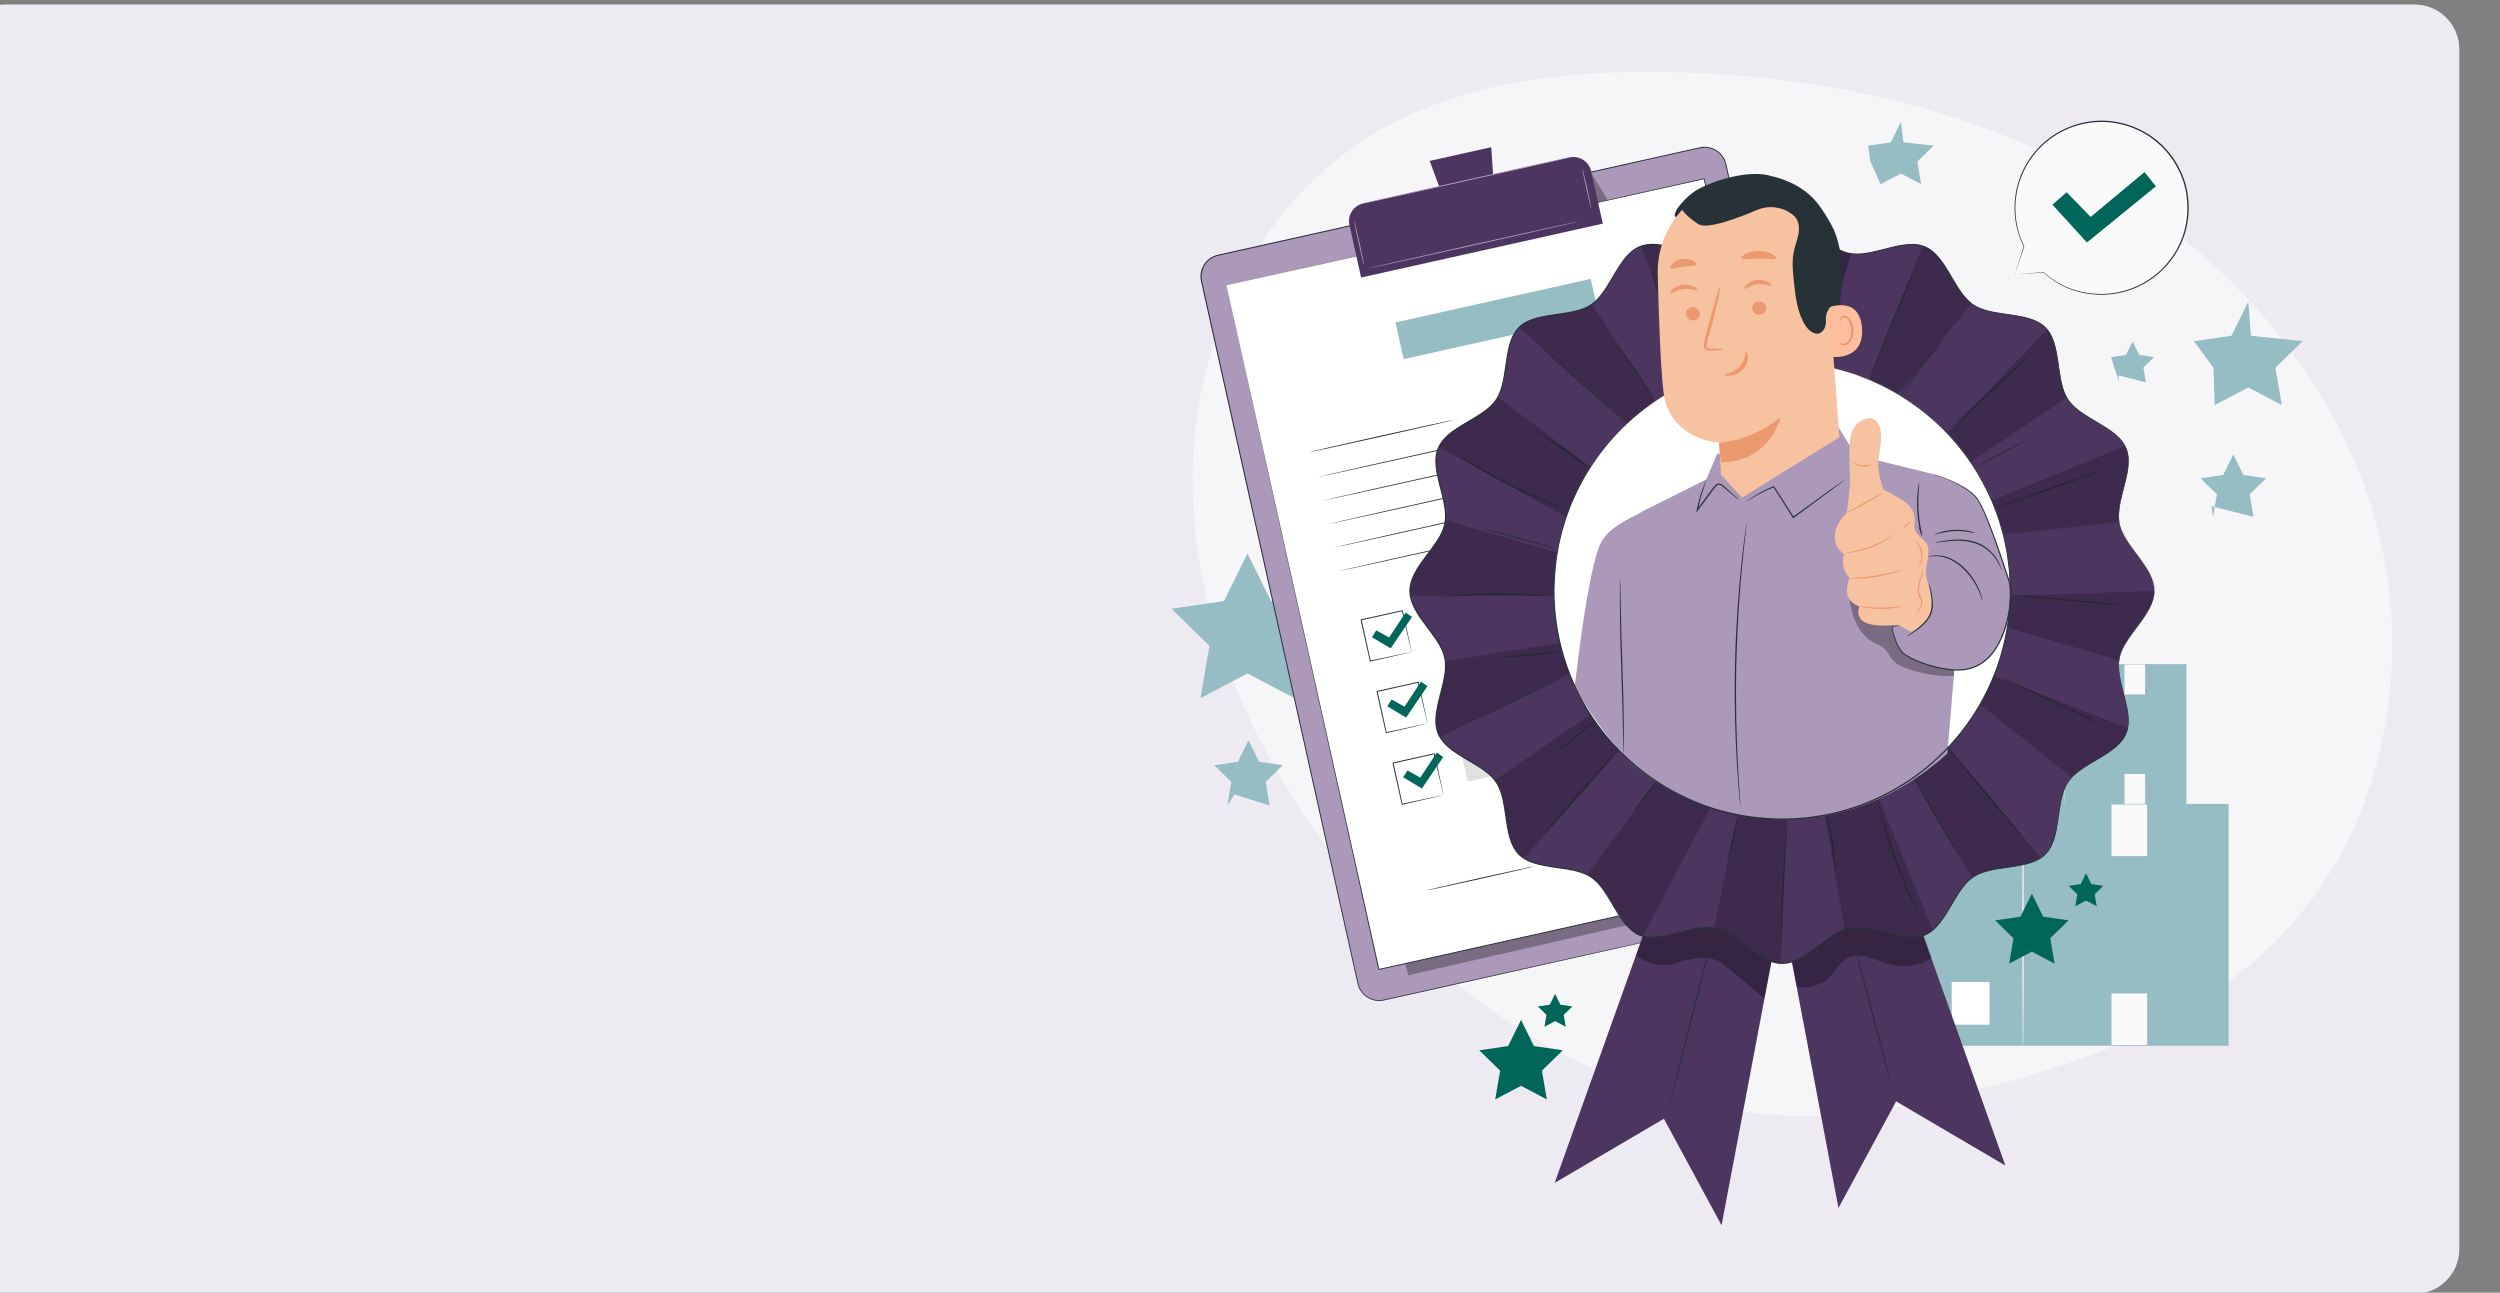 <svg width="557" height="288" viewBox="0 0 557 288" fill="none" xmlns="http://www.w3.org/2000/svg">
<rect x="0" y="0" width="557" height="288" fill="#808080" stroke="none"/>
<g clip-path="url(#clip0_24_1190)">
<path d="M537.939 1H1C-4.523 1 -9 5.477 -9 11V278.276C-9 283.799 -4.523 288.276 1 288.276H537.939C543.462 288.276 547.939 283.799 547.939 278.276V11C547.939 5.477 543.462 1 537.939 1Z" fill="#EDEAF1"/>
<g clip-path="url(#clip1_24_1190)">
<path opacity="0.5" d="M420.783 246.978C396.981 251.413 371.927 246.773 350.277 235.935C328.626 225.097 310.265 208.303 295.781 188.888C278.116 165.224 265.79 136.684 265.675 107.141C265.56 77.598 279.004 47.262 303.777 31.203C323.275 18.556 347.524 15.655 370.758 16.032C403.853 16.575 437.331 23.33 466.191 39.536C495.052 55.749 518.975 82.014 528.6 113.704C538.224 145.395 532.119 182.332 509.83 206.82C488.614 230.133 456.426 240.338 420.79 246.972L420.783 246.978Z" fill="white"/>
<path d="M446.661 179.213H487.132V147.976H446.661V179.213Z" fill="#95BDC3"/>
<path d="M452.696 176.484H457.576V170.969H452.696V176.484Z" fill="white"/>
<path d="M477.929 148.053H473.331V154.718H477.929V148.053Z" fill="#FAFAFA"/>
<path d="M477.929 172.452H473.331V179.117H477.929V172.452Z" fill="#FAFAFA"/>
<path d="M459.907 179.424C459.837 179.424 459.779 172.554 459.779 164.081C459.779 155.607 459.837 148.737 459.907 148.737C459.977 148.737 460.035 155.607 460.035 164.081C460.035 172.554 459.977 179.424 459.907 179.424Z" fill="#E0E0E0"/>
<path d="M426.703 233.002H496.533V179.105H426.703V233.002Z" fill="#95BDC3"/>
<path d="M434.833 228.298H443.251V218.783H434.833V228.298Z" fill="white"/>
<path d="M478.377 179.245H470.445V190.748H478.377V179.245Z" fill="#FAFAFA"/>
<path d="M478.377 221.346H470.445V232.849H478.377V221.346Z" fill="#FAFAFA"/>
<path d="M450.729 233.373C450.608 233.373 450.506 221.518 450.506 206.903C450.506 192.288 450.608 180.427 450.729 180.427C450.851 180.427 450.953 192.275 450.953 206.903C450.953 221.531 450.851 233.373 450.729 233.373Z" fill="#E0E0E0"/>
<path d="M500.908 67.22L501.502 74.805L513.017 76.019L506.962 81.924L508.393 90.257L500.908 86.321L493.429 90.257L493.155 81.924L488.806 76.019L497.172 74.805L500.908 67.22Z" fill="#95BDC3"/>
<path d="M278.16 164.95L280.523 169.73L285.792 170.497L281.98 174.216L282.88 179.469L275.018 176.989L273.447 179.469L274.348 174.216L270.535 170.497L275.804 169.73L278.16 164.95Z" fill="#95BDC3"/>
<path d="M277.943 123.309L283.174 133.924L294.88 135.624L286.412 143.886L288.411 155.549L277.943 150.041L267.469 155.549L269.468 143.886L261 135.624L272.706 133.924L277.943 123.309Z" fill="#95BDC3"/>
<path d="M497.581 101.262L499.835 105.838L504.88 106.572L501.227 110.132L502.089 115.161L492.733 112.784L493.065 115.161L493.928 110.132L490.274 106.572L495.32 105.838L497.581 101.262Z" fill="#95BDC3"/>
<path d="M423.523 27.139L424.079 31.714L430.829 32.449L427.176 36.009L428.038 41.038L423.523 38.667L419.014 41.038L416.728 36.009L416.223 32.449L421.269 31.714L423.523 27.139Z" fill="#95BDC3"/>
<path d="M475.151 76.09L476.627 79.081L479.928 79.566L477.54 81.892L478.102 85.183L472.003 83.631L472.194 85.183L471.058 81.892L470.368 79.566L473.67 79.081L475.151 76.09Z" fill="#95BDC3"/>
<path d="M338.883 227.238L341.757 233.066L348.195 234.005L343.539 238.542L344.637 244.952L338.883 241.923L333.129 244.952L334.227 238.542L329.578 234.005L336.009 233.066L338.883 227.238Z" fill="#00665A"/>
<path d="M346.477 221.442L347.664 223.851L350.321 224.234L348.399 226.113L348.852 228.759L346.477 227.506L344.101 228.759L344.554 226.113L342.632 224.234L345.289 223.851L346.477 221.442Z" fill="#00665A"/>
<path d="M452.696 199.107L455.225 204.238L460.884 205.056L456.79 209.05L457.755 214.687L452.696 212.028L447.638 214.687L448.603 209.05L444.515 205.056L450.167 204.238L452.696 199.107Z" fill="#00665A"/>
<path d="M464.76 194.563L465.955 196.979L468.618 197.369L466.689 199.247L467.149 201.906L464.76 200.653L462.378 201.906L462.832 199.247L460.903 197.369L463.573 196.979L464.76 194.563Z" fill="#00665A"/>
<path d="M448.948 61.098L450.927 54.899C449.388 51.812 448.654 48.272 448.992 44.578C449.95 33.97 459.338 26.148 469.953 27.107C480.573 28.065 488.397 37.447 487.439 48.055C486.481 58.663 477.093 66.485 466.478 65.526C462.046 65.124 458.393 63.52 455.372 60.708L448.954 61.098H448.948Z" fill="#FAFAFA"/>
<path d="M448.948 61.098C448.948 61.098 449.094 61.085 449.375 61.059C449.663 61.04 450.072 61.008 450.608 60.97C451.694 60.893 453.29 60.785 455.36 60.644H455.385L455.404 60.663C457.231 62.35 460.015 64.216 463.783 65.015C464.716 65.213 465.706 65.373 466.728 65.437C467.238 65.456 467.762 65.475 468.299 65.494C468.829 65.494 469.372 65.437 469.914 65.405C472.099 65.2 474.385 64.612 476.582 63.539C478.779 62.472 480.874 60.919 482.63 58.912C484.38 56.912 485.798 54.464 486.59 51.729C487.375 48.994 487.579 45.997 487.068 43.038C486.979 42.291 486.743 41.568 486.558 40.834C486.475 40.463 486.321 40.111 486.187 39.754C486.053 39.396 485.925 39.038 485.778 38.68C485.121 37.3 484.393 35.919 483.409 34.699C482.962 34.053 482.413 33.51 481.895 32.935C481.646 32.635 481.333 32.404 481.059 32.142C480.771 31.893 480.497 31.618 480.197 31.382L479.277 30.704L478.817 30.366L478.332 30.072L477.361 29.49C477.035 29.305 476.684 29.164 476.352 28.998C473.644 27.727 470.706 27.107 467.864 27.171C465.022 27.228 462.289 27.918 459.9 29.075C457.505 30.225 455.455 31.836 453.84 33.663C452.224 35.491 451.042 37.536 450.27 39.587C450.18 39.843 450.084 40.099 449.995 40.354C449.899 40.61 449.816 40.859 449.759 41.121C449.631 41.639 449.503 42.144 449.382 42.642C449.248 43.658 449.056 44.642 449.037 45.601C448.884 49.441 449.893 52.63 450.998 54.861L451.01 54.886V54.912C450.346 56.906 449.842 58.446 449.497 59.494C449.324 60.011 449.197 60.407 449.101 60.682C449.011 60.951 448.96 61.091 448.96 61.091C448.96 61.091 448.992 60.964 449.075 60.702C449.158 60.427 449.28 60.037 449.439 59.519C449.771 58.458 450.25 56.899 450.883 54.873V54.918C449.752 52.681 448.711 49.473 448.845 45.594C448.858 44.629 449.043 43.639 449.178 42.604C449.299 42.099 449.427 41.587 449.554 41.063C449.612 40.801 449.695 40.539 449.791 40.284C449.88 40.028 449.976 39.766 450.065 39.504C450.838 37.427 452.026 35.35 453.661 33.497C455.289 31.644 457.365 30.008 459.792 28.832C462.212 27.656 464.984 26.947 467.864 26.883C470.745 26.819 473.734 27.439 476.48 28.73C476.818 28.896 477.176 29.043 477.508 29.228L478.498 29.816L478.996 30.11L479.462 30.455L480.395 31.145C480.701 31.382 480.976 31.657 481.27 31.912C481.551 32.181 481.87 32.417 482.119 32.718C482.643 33.299 483.205 33.855 483.658 34.507C484.654 35.74 485.395 37.146 486.059 38.546C486.206 38.904 486.334 39.274 486.475 39.632C486.602 39.996 486.762 40.348 486.845 40.725C487.037 41.472 487.273 42.201 487.362 42.962C487.88 45.965 487.675 49.007 486.871 51.78C486.066 54.56 484.616 57.04 482.841 59.059C481.059 61.085 478.926 62.657 476.703 63.731C474.474 64.811 472.156 65.398 469.946 65.597C469.391 65.622 468.848 65.68 468.311 65.68C467.775 65.654 467.245 65.635 466.728 65.616C465.693 65.546 464.697 65.386 463.758 65.175C459.958 64.35 457.154 62.44 455.34 60.727L455.385 60.746C453.29 60.855 451.681 60.938 450.583 60.995C450.052 61.021 449.65 61.04 449.363 61.053C449.095 61.066 448.96 61.066 448.96 61.066L448.948 61.098Z" fill="#263238"/>
<path d="M457.276 45.594L460.45 42.84L465.801 48.336L477.795 38.341L480.337 41.505L464.965 54.023L457.276 45.594Z" fill="#00665A"/>
<path d="M415.719 198.87L308.317 222.822C305.712 223.403 303.125 221.761 302.544 219.154L267.687 62.651C267.105 60.043 268.747 57.455 271.352 56.874L378.76 32.928C381.366 32.347 383.952 33.989 384.534 36.597L419.391 193.093C419.972 195.701 418.331 198.289 415.725 198.87H415.719Z" fill="#AC98B9"/>
<path d="M415.719 198.87C415.719 198.87 415.84 198.832 416.076 198.768C416.313 198.698 416.658 198.564 417.085 198.327C417.501 198.078 417.992 197.707 418.446 197.145C418.886 196.583 419.289 195.816 419.429 194.876C419.512 194.41 419.5 193.899 419.417 193.381C419.327 192.857 419.187 192.314 419.065 191.745C418.81 190.601 418.529 189.348 418.222 187.987C417.616 185.271 416.913 182.14 416.121 178.612C412.973 164.502 408.413 144.091 402.78 118.868C399.963 106.253 396.885 92.443 393.577 77.611C391.923 70.198 390.211 62.523 388.449 54.624C387.567 50.675 386.673 46.668 385.766 42.604C385.313 40.572 384.853 38.533 384.393 36.475C384.15 35.472 383.544 34.564 382.733 33.919C381.909 33.286 380.881 32.909 379.84 32.916C379.316 32.916 378.805 33.018 378.281 33.139C377.758 33.254 377.234 33.376 376.71 33.491C375.663 33.727 374.609 33.957 373.555 34.194C371.448 34.667 369.327 35.139 367.194 35.612C362.928 36.565 358.611 37.53 354.249 38.501C345.525 40.45 336.616 42.438 327.547 44.457C309.409 48.502 290.633 52.688 271.404 56.982C270.228 57.238 269.168 57.966 268.504 58.963C267.834 59.96 267.565 61.213 267.776 62.389C268.281 64.772 268.83 67.162 269.353 69.54C270.414 74.294 271.461 79.017 272.508 83.701C274.597 93.076 276.653 102.31 278.671 111.391C282.65 129.259 286.514 146.615 290.32 163.729C294.031 180.408 297.556 196.257 300.858 211.095C301.273 212.949 301.682 214.789 302.084 216.61C302.289 217.518 302.48 218.438 302.697 219.326C302.927 220.208 303.419 221.001 304.083 221.608C304.747 222.215 305.584 222.617 306.459 222.771C306.9 222.841 307.347 222.854 307.787 222.809C308.222 222.752 308.662 222.643 309.103 222.547C310.859 222.157 312.596 221.767 314.314 221.384C321.193 219.85 327.796 218.38 334.1 216.981C359.313 211.377 379.718 206.839 393.82 203.702C400.87 202.142 406.343 200.928 410.06 200.104C411.919 199.695 413.33 199.382 414.282 199.171C415.233 198.96 415.725 198.864 415.725 198.864C415.725 198.864 415.24 198.979 414.288 199.196C413.337 199.414 411.925 199.733 410.067 200.148C406.356 200.979 400.883 202.206 393.839 203.791C379.744 206.941 359.345 211.504 334.138 217.141C327.834 218.547 321.231 220.023 314.353 221.563C312.635 221.946 310.898 222.336 309.141 222.726C308.701 222.822 308.266 222.931 307.806 222.994C307.347 223.039 306.887 223.026 306.427 222.95C305.514 222.79 304.652 222.368 303.955 221.742C303.266 221.116 302.748 220.285 302.512 219.371C302.289 218.464 302.103 217.563 301.893 216.649C301.484 214.827 301.075 212.987 300.66 211.134C297.352 196.301 293.82 180.453 290.103 163.774C286.386 147.095 282.484 129.585 278.441 111.436C276.417 102.361 274.36 93.121 272.272 83.752C271.231 79.068 270.177 74.345 269.117 69.591C268.594 67.213 268.044 64.836 267.533 62.433C267.316 61.2 267.597 59.883 268.3 58.836C268.996 57.787 270.113 57.027 271.346 56.752C290.576 52.464 309.358 48.278 327.49 44.233C336.558 42.214 345.468 40.226 354.191 38.284C358.553 37.312 362.871 36.347 367.137 35.401C369.27 34.929 371.39 34.456 373.498 33.983C374.552 33.746 375.605 33.516 376.653 33.28C377.176 33.165 377.7 33.044 378.224 32.928C378.741 32.807 379.284 32.698 379.827 32.698C380.919 32.698 381.998 33.088 382.854 33.746C383.703 34.417 384.336 35.363 384.591 36.418C385.051 38.475 385.511 40.52 385.964 42.553C386.871 46.617 387.759 50.624 388.64 54.573C390.396 62.472 392.102 70.147 393.756 77.56C397.051 92.392 400.129 106.208 402.933 118.823C408.534 144.053 413.068 164.47 416.204 178.581C416.983 182.108 417.679 185.239 418.28 187.955C418.58 189.317 418.855 190.569 419.11 191.713C419.231 192.288 419.372 192.831 419.461 193.355C419.544 193.879 419.551 194.397 419.461 194.87C419.314 195.816 418.906 196.589 418.459 197.151C418.005 197.714 417.507 198.084 417.085 198.334C416.658 198.564 416.306 198.698 416.07 198.762C415.834 198.826 415.712 198.858 415.712 198.858L415.719 198.87Z" fill="#263238"/>
<g opacity="0.3">
<path d="M313.765 217.281L411.619 194.895L408.528 175.705L402.978 164.95L309.365 201.74L313.765 217.281Z" fill="black"/>
</g>
<g opacity="0.3">
<path d="M354.619 38.667L358.317 44.783L359.039 48.023L356.529 48.579L354.619 38.667Z" fill="black"/>
</g>
<path d="M273.262 63.558L307.213 215.997L413.637 192.263L407.563 165.007L379.686 39.83L273.262 63.558Z" fill="white"/>
<path d="M273.262 63.558C274.022 63.386 314.985 54.215 379.661 39.734L379.75 39.715L379.769 39.805C389.209 82.167 400.992 135.029 413.739 192.224V192.237L413.765 192.352L413.65 192.378C375.605 200.858 339.477 208.91 307.225 216.099L307.123 216.125L307.098 216.022C287.127 126 273.473 64.485 273.262 63.558C273.466 64.485 287.21 125.98 307.315 215.971L307.187 215.888C339.439 208.692 375.561 200.634 413.605 192.147L413.515 192.288V192.275C400.781 135.08 389.017 82.212 379.584 39.843L379.699 39.913C315.004 54.292 274.022 63.392 273.262 63.558Z" fill="#263238"/>
<path d="M303.715 45.323L349.675 35.077C351.851 34.592 354.014 35.962 354.5 38.145L357.102 49.828L303.255 61.832L300.654 50.149C300.169 47.972 301.539 45.808 303.721 45.321L303.715 45.323Z" fill="#4C355F"/>
<path d="M332.241 32.794L318.536 35.849L322.757 47.243L333.078 44.943L332.241 32.794Z" fill="#4C355F"/>
<path d="M350.162 34.967C350.174 35.031 339.681 37.421 326.723 40.309C313.765 43.198 303.247 45.492 303.234 45.428C303.221 45.364 313.714 42.974 326.672 40.079C339.63 37.191 350.149 34.897 350.162 34.961V34.967Z" fill="#AC98B9"/>
<path d="M303.898 59.04C303.834 59.053 303.291 56.854 302.685 54.126C302.078 51.397 301.637 49.179 301.701 49.16C301.765 49.147 302.308 51.346 302.914 54.075C303.521 56.803 303.962 59.021 303.898 59.033V59.04Z" fill="#AC98B9"/>
<path d="M354.536 46.521C354.472 46.534 353.974 44.54 353.425 42.067C352.876 39.594 352.48 37.574 352.537 37.562C352.601 37.549 353.099 39.542 353.649 42.016C354.198 44.489 354.594 46.508 354.536 46.521Z" fill="#AC98B9"/>
<path d="M352.403 49.179C352.416 49.243 341.642 51.697 328.345 54.663C315.042 57.628 304.249 59.986 304.236 59.922C304.224 59.858 314.991 57.404 328.301 54.439C341.604 51.474 352.397 49.116 352.41 49.179H352.403Z" fill="#AC98B9"/>
<path d="M324.054 93.523C324.066 93.587 316.805 95.261 307.826 97.261C298.846 99.262 291.559 100.834 291.547 100.77C291.534 100.706 298.795 99.032 307.775 97.031C316.748 95.031 324.041 93.459 324.054 93.523Z" fill="#263238"/>
<path d="M378.224 87.42C378.237 87.484 359.25 91.772 335.824 96.993C312.386 102.221 293.386 106.406 293.367 106.342C293.354 106.279 312.334 101.991 335.773 96.763C359.198 91.536 378.211 87.356 378.224 87.414V87.42Z" fill="#263238"/>
<path d="M379.393 92.654C379.405 92.718 360.418 97.006 336.993 102.227C313.554 107.454 294.555 111.64 294.535 111.576C294.523 111.512 313.503 107.224 336.942 102.003C360.367 96.776 379.38 92.596 379.393 92.654Z" fill="#263238"/>
<path d="M380.555 97.894C380.568 97.958 361.581 102.246 338.155 107.467C314.717 112.695 295.717 116.88 295.698 116.816C295.685 116.753 314.666 112.465 338.104 107.237C361.529 102.01 380.542 97.83 380.555 97.888V97.894Z" fill="#263238"/>
<path d="M381.724 103.134C381.736 103.198 362.749 107.486 339.324 112.707C315.885 117.935 296.886 122.121 296.866 122.057C296.854 121.993 315.834 117.705 339.273 112.484C362.698 107.256 381.711 103.077 381.724 103.134Z" fill="#263238"/>
<path d="M382.892 108.375C382.905 108.439 363.918 112.727 340.492 117.948C317.054 123.175 298.054 127.361 298.035 127.297C298.022 127.233 317.003 122.945 340.441 117.724C363.867 112.496 382.879 108.317 382.892 108.375Z" fill="#263238"/>
<path d="M314.493 145.248C314.493 145.248 314.474 145.184 314.442 145.069C314.41 144.941 314.372 144.775 314.321 144.57C314.212 144.117 314.065 143.484 313.874 142.698C313.497 141.075 312.973 138.8 312.347 136.077L312.469 136.154C309.793 136.755 306.644 137.464 303.285 138.218C303.266 138.25 303.451 137.956 303.374 138.078V138.084V138.097L303.381 138.116V138.154L303.406 138.231L303.438 138.391L303.508 138.704C303.553 138.915 303.598 139.119 303.649 139.33C303.738 139.746 303.834 140.154 303.924 140.557C304.102 141.369 304.281 142.161 304.447 142.934C304.786 144.474 305.105 145.932 305.399 147.274L305.277 147.197C308.011 146.609 310.291 146.117 311.919 145.772C312.711 145.606 313.344 145.471 313.803 145.382C314.008 145.344 314.174 145.305 314.308 145.28C314.423 145.261 314.487 145.248 314.493 145.248C314.493 145.248 314.442 145.267 314.34 145.292C314.212 145.324 314.059 145.363 313.861 145.414C313.414 145.523 312.794 145.669 312.009 145.855C310.374 146.232 308.075 146.762 305.329 147.395L305.233 147.42L305.207 147.318C304.907 145.983 304.575 144.526 304.23 142.985C304.058 142.212 303.879 141.42 303.7 140.608C303.611 140.206 303.515 139.79 303.425 139.381C303.381 139.177 303.336 138.966 303.285 138.755L303.215 138.442L303.183 138.282L303.164 138.205V138.167L303.151 138.148V138.135C303.074 138.257 303.259 137.963 303.24 137.988C306.599 137.247 309.754 136.55 312.43 135.956L312.532 135.937L312.552 136.039C313.146 138.8 313.637 141.107 313.995 142.743C314.161 143.529 314.289 144.155 314.385 144.602C314.423 144.8 314.455 144.96 314.48 145.088C314.5 145.197 314.506 145.254 314.506 145.248H314.493Z" fill="#263238"/>
<path d="M382.767 122.594L318.685 136.88L319.876 142.231L383.958 127.945L382.767 122.594Z" fill="#E0E0E0"/>
<path d="M318.044 161.192C318.044 161.192 318.025 161.128 317.993 161.013C317.961 160.885 317.923 160.719 317.872 160.515C317.763 160.061 317.616 159.428 317.424 158.642C317.048 157.019 316.524 154.744 315.898 152.022L316.019 152.098C313.344 152.699 310.195 153.408 306.836 154.162C306.817 154.194 307.002 153.9 306.925 154.022V154.028V154.041L306.932 154.06V154.098L306.957 154.175L306.989 154.335L307.059 154.648C307.104 154.859 307.155 155.063 307.2 155.274C307.289 155.69 307.385 156.099 307.474 156.501C307.653 157.313 307.832 158.105 307.998 158.879C308.337 160.419 308.656 161.876 308.95 163.218L308.828 163.141C311.562 162.553 313.842 162.061 315.47 161.716C316.262 161.55 316.894 161.416 317.354 161.326C317.559 161.288 317.725 161.249 317.859 161.224C317.974 161.205 318.038 161.192 318.044 161.192C318.044 161.192 317.993 161.211 317.891 161.237C317.763 161.269 317.61 161.307 317.412 161.358C316.965 161.467 316.345 161.614 315.56 161.799C313.925 162.176 311.626 162.706 308.879 163.339L308.784 163.365L308.758 163.262C308.458 161.927 308.126 160.47 307.781 158.93C307.608 158.156 307.43 157.364 307.251 156.552C307.161 156.15 307.066 155.734 306.976 155.325C306.932 155.121 306.887 154.91 306.836 154.699L306.765 154.386L306.734 154.226L306.714 154.15V154.111L306.702 154.092V154.079C306.625 154.201 306.81 153.907 306.791 153.932C310.15 153.191 313.305 152.494 315.981 151.9L316.083 151.881L316.102 151.983C316.696 154.744 317.188 157.051 317.546 158.693C317.712 159.479 317.84 160.106 317.935 160.553C317.974 160.751 318.006 160.911 318.031 161.039C318.05 161.147 318.057 161.205 318.057 161.198L318.044 161.192Z" fill="#263238"/>
<path d="M386.313 138.534L322.231 152.82L323.422 158.172L387.504 143.886L386.313 138.534Z" fill="#E0E0E0"/>
<path d="M321.595 177.136C321.595 177.136 321.576 177.072 321.544 176.957C321.512 176.83 321.474 176.663 321.422 176.459C321.314 176.005 321.167 175.372 320.975 174.586C320.599 172.963 320.075 170.688 319.449 167.966L319.57 168.043C316.894 168.643 313.746 169.353 310.387 170.107C310.367 170.139 310.553 169.845 310.476 169.966V169.973V169.985L310.482 170.004V170.043L310.508 170.12L310.54 170.279L310.61 170.592C310.655 170.803 310.706 171.008 310.751 171.219C310.84 171.634 310.936 172.043 311.025 172.446C311.204 173.257 311.383 174.05 311.549 174.823C311.887 176.363 312.207 177.82 312.501 179.162L312.379 179.085C315.113 178.497 317.393 178.005 319.021 177.66C319.813 177.494 320.445 177.36 320.905 177.27C321.11 177.232 321.276 177.194 321.41 177.168C321.525 177.149 321.588 177.136 321.595 177.136C321.595 177.136 321.544 177.155 321.442 177.181C321.314 177.213 321.161 177.251 320.963 177.302C320.516 177.411 319.896 177.558 319.111 177.743C317.476 178.12 315.176 178.651 312.43 179.283L312.334 179.309L312.309 179.207C312.009 177.871 311.677 176.414 311.332 174.874C311.159 174.101 310.981 173.308 310.802 172.497C310.712 172.094 310.617 171.679 310.527 171.27C310.482 171.065 310.438 170.854 310.387 170.644L310.316 170.33L310.284 170.171L310.265 170.094V170.056L310.253 170.036V170.024C310.176 170.145 310.361 169.851 310.342 169.877C313.701 169.135 316.856 168.439 319.532 167.844L319.634 167.825L319.653 167.928C320.247 170.688 320.739 172.995 321.097 174.638C321.263 175.424 321.391 176.05 321.486 176.497C321.525 176.695 321.557 176.855 321.582 176.983C321.601 177.092 321.608 177.149 321.608 177.143L321.595 177.136Z" fill="#263238"/>
<path d="M389.865 154.481L325.783 168.767L326.975 174.119L391.057 159.833L389.865 154.481Z" fill="#E0E0E0"/>
<path d="M305.667 141.957L306.631 140.442L309.492 142.033L313.171 136.474L314.595 137.451L309.844 144.462L305.667 141.957Z" fill="#00665A"/>
<path d="M309.097 157.364L310.061 155.849L312.922 157.441L316.607 151.881L318.031 152.865L313.28 159.869L309.097 157.364Z" fill="#00665A"/>
<path d="M312.615 173.168L313.58 171.653L316.441 173.244L320.126 167.685L321.55 168.669L316.799 175.673L312.615 173.168Z" fill="#00665A"/>
<path d="M341.949 192.997C341.961 193.061 336.552 194.32 329.865 195.809C323.179 197.298 317.744 198.461 317.731 198.397C317.718 198.333 323.128 197.075 329.814 195.586C336.501 194.097 341.936 192.94 341.949 192.997Z" fill="#263238"/>
<path d="M354.013 190.109C354.025 190.173 352.039 190.671 349.568 191.221C347.096 191.77 345.084 192.167 345.072 192.103C345.059 192.039 347.045 191.54 349.517 190.991C351.988 190.441 354 190.045 354.013 190.109Z" fill="#263238"/>
<path d="M393.973 177.526C393.986 177.59 389.119 178.727 383.103 180.069C377.081 181.411 372.195 182.447 372.182 182.383C372.169 182.319 377.036 181.181 383.052 179.839C389.068 178.497 393.96 177.462 393.973 177.526Z" fill="#263238"/>
<path d="M388.768 192.282C388.768 192.282 388.813 192.128 388.876 191.834C388.94 191.54 388.947 191.093 388.806 190.537C388.666 189.988 388.378 189.349 388.033 188.607C387.701 187.872 387.273 186.997 387.267 185.936C387.28 184.894 387.74 183.731 388.685 182.92C389.617 182.089 391.08 181.801 392.408 182.223C393.066 182.44 393.705 182.811 394.177 183.386C394.401 183.68 394.586 184.032 394.599 184.434C394.631 184.843 394.318 185.252 393.941 185.38C393.57 185.521 393.206 185.565 392.836 185.655C392.466 185.731 392.095 185.808 391.725 185.885C390.978 186.032 390.211 186.172 389.432 186.275C387.874 186.486 386.315 186.511 384.853 186.3C384.138 186.224 383.384 186.211 382.841 186.626C382.305 187.035 382.03 187.706 381.628 188.262C381.43 188.543 381.181 188.812 380.849 188.959C380.523 189.112 380.14 189.106 379.82 189.003C379.175 188.786 378.696 188.352 378.185 188.064C377.93 187.917 377.668 187.796 377.4 187.764C377.132 187.738 376.863 187.802 376.646 187.955C376.212 188.262 375.982 188.773 375.695 189.202C375.126 190.109 374.156 190.537 373.332 190.569C372.489 190.614 371.805 190.25 371.371 189.873C370.93 189.489 370.713 189.074 370.598 188.799C370.483 188.518 370.471 188.352 370.471 188.352C370.483 188.352 370.515 188.505 370.643 188.78C370.771 189.048 371.001 189.438 371.435 189.802C371.863 190.16 372.527 190.486 373.332 190.435C374.117 190.39 375.037 189.975 375.567 189.112C375.848 188.697 376.065 188.166 376.55 187.808C376.793 187.636 377.113 187.553 377.425 187.578C377.738 187.61 378.026 187.744 378.294 187.898C378.824 188.198 379.309 188.62 379.891 188.812C380.178 188.901 380.497 188.901 380.772 188.773C381.053 188.652 381.276 188.415 381.462 188.141C381.845 187.61 382.113 186.92 382.713 186.447C383.014 186.217 383.39 186.096 383.761 186.051C384.138 186.006 384.508 186.032 384.878 186.07C386.341 186.275 387.861 186.243 389.406 186.038C390.179 185.936 390.939 185.802 391.686 185.655C392.057 185.578 392.427 185.501 392.798 185.425C393.162 185.342 393.545 185.291 393.858 185.163C394.177 185.041 394.394 184.76 394.375 184.434C394.369 184.108 394.209 183.782 394.005 183.52C393.577 182.99 392.964 182.626 392.344 182.421C391.086 182.012 389.7 182.281 388.813 183.06C387.912 183.827 387.459 184.933 387.433 185.93C387.433 186.939 387.835 187.808 388.155 188.543C388.487 189.285 388.768 189.936 388.896 190.505C389.023 191.074 389.004 191.534 388.921 191.828C388.844 192.122 388.768 192.263 388.768 192.263V192.282Z" fill="#263238"/>
<path d="M400.346 185.105C400.346 185.105 400.244 185.144 400.053 185.195C399.836 185.246 399.555 185.316 399.203 185.399C398.437 185.578 397.377 185.821 396.08 186.121C393.443 186.735 389.802 187.597 385.798 188.614C381.794 189.63 378.185 190.607 375.573 191.33C374.29 191.681 373.242 191.975 372.482 192.179C372.137 192.269 371.856 192.346 371.639 192.403C371.448 192.454 371.345 192.473 371.339 192.467C371.339 192.461 371.435 192.422 371.627 192.358C371.837 192.288 372.112 192.199 372.457 192.09C373.178 191.86 374.226 191.547 375.529 191.163C378.128 190.403 381.736 189.4 385.741 188.384C389.745 187.367 393.392 186.53 396.042 185.955C397.364 185.668 398.437 185.45 399.184 185.303C399.535 185.239 399.823 185.182 400.04 185.144C400.238 185.112 400.34 185.092 400.34 185.105H400.346Z" fill="#263238"/>
<path d="M354.415 62.136L310.917 71.833L312.737 80.011L356.236 70.314L354.415 62.136Z" fill="#95BDC3"/>
<path d="M395.563 194.844L409.613 269.134L422.456 245.387L446.795 259.682L420.962 187.342L395.563 194.844Z" fill="#4C355F"/>
<g opacity="0.3">
<path d="M400.289 219.831C402.888 220.368 405.922 219.448 407.761 217.537C409.039 216.214 409.894 214.412 411.51 213.524C412.96 212.725 414.748 212.84 416.338 213.281C417.928 213.722 419.436 214.463 421.032 214.878C424.168 215.69 427.63 215.179 430.395 213.485L426.339 202.219L407.519 199.867L398.546 210.654L400.283 219.831H400.289Z" fill="black"/>
</g>
<path d="M421.543 242.441C421.467 242.46 419.372 234.746 416.868 225.212C414.365 215.671 412.398 207.926 412.474 207.906C412.551 207.887 414.646 215.601 417.149 225.142C419.653 234.676 421.62 242.428 421.543 242.447V242.441Z" fill="#263238"/>
<path d="M397.619 198.704L383.563 273L370.72 249.253L346.381 263.548L372.22 191.208L397.619 198.704Z" fill="#4C355F"/>
<g opacity="0.3">
<path d="M364.493 212.846C364.493 212.846 368.491 216.137 373.261 214.623C378.032 213.108 380.989 212.789 383.569 214.623C386.149 216.457 393.13 222.445 393.13 222.445L394.752 213.875L385.37 200.986L375.573 202.967L368.599 203.663L366.006 208.578L364.493 212.853V212.846Z" fill="black"/>
</g>
<path d="M480.011 131.642C480.011 136.972 473.203 141.567 472.207 146.602C471.179 151.792 475.694 158.636 473.721 163.409C471.709 168.266 463.656 169.902 460.769 174.222C457.857 178.574 459.409 186.639 455.724 190.326C452.039 194.014 443.979 192.461 439.63 195.375C435.312 198.263 433.678 206.322 428.824 208.335C424.053 210.316 417.213 205.798 412.027 206.82C406.995 207.817 402.403 214.629 397.077 214.629C391.75 214.629 387.158 207.817 382.126 206.82C376.94 205.791 370.1 210.309 365.329 208.335C360.476 206.322 358.841 198.263 354.524 195.375C350.174 192.461 342.115 194.014 338.43 190.326C334.745 186.639 336.297 178.574 333.384 174.222C330.498 169.902 322.444 168.266 320.433 163.409C318.453 158.636 322.968 151.792 321.946 146.602C320.95 141.567 314.142 136.972 314.142 131.642C314.142 126.313 320.95 121.718 321.946 116.682C322.974 111.493 318.459 104.649 320.433 99.875C322.444 95.018 330.498 93.382 333.384 89.062C336.297 84.71 334.745 76.646 338.43 72.958C342.115 69.271 350.174 70.824 354.524 67.91C358.841 65.021 360.476 56.963 365.329 54.95C370.1 52.969 376.94 57.487 382.126 56.465C387.158 55.468 391.75 48.655 397.077 48.655C402.403 48.655 406.995 55.468 412.027 56.465C417.213 57.493 424.053 52.975 428.824 54.95C433.678 56.963 435.312 65.021 439.63 67.91C443.979 70.824 452.039 69.271 455.724 72.958C459.409 76.646 457.857 84.71 460.769 89.062C463.656 93.382 471.709 95.018 473.721 99.875C475.701 104.649 471.185 111.493 472.207 116.682C473.203 121.718 480.011 126.313 480.011 131.642Z" fill="#4C355F"/>
<path d="M377.668 85.126C377.668 85.126 377.611 85.049 377.515 84.896C377.413 84.71 377.285 84.487 377.132 84.212C376.806 83.618 376.353 82.742 375.81 81.656C374.73 79.483 373.332 76.422 371.978 72.965C370.63 69.507 369.589 66.312 368.919 63.973C368.58 62.804 368.325 61.858 368.159 61.2C368.088 60.9 368.025 60.644 367.98 60.439C367.942 60.267 367.929 60.171 367.935 60.171C367.948 60.171 367.98 60.254 368.037 60.427C368.101 60.631 368.178 60.874 368.274 61.174C368.484 61.864 368.772 62.797 369.117 63.922C369.845 66.236 370.911 69.418 372.252 72.869C373.6 76.313 374.967 79.381 375.995 81.573C376.499 82.64 376.921 83.516 377.234 84.167C377.368 84.448 377.477 84.685 377.566 84.877C377.636 85.043 377.675 85.126 377.662 85.132L377.668 85.126Z" fill="#263238"/>
<path d="M385.045 82.314C385.045 82.314 384.949 82.097 384.827 81.694C384.706 81.292 384.546 80.704 384.361 79.975C383.991 78.518 383.531 76.499 383.116 74.243C382.701 71.987 382.413 69.936 382.241 68.44C382.158 67.693 382.094 67.092 382.062 66.67C382.03 66.249 382.024 66.018 382.043 66.018C382.062 66.018 382.107 66.242 382.177 66.657C382.247 67.13 382.337 67.718 382.445 68.415C382.669 69.897 382.988 71.942 383.403 74.192C383.818 76.441 384.24 78.467 384.559 79.93C384.706 80.614 384.834 81.196 384.93 81.669C385.013 82.078 385.051 82.308 385.032 82.314H385.045Z" fill="#263238"/>
<path d="M398.067 81.023C397.984 81.023 397.779 74.741 397.6 66.983C397.428 59.225 397.351 52.937 397.428 52.937C397.511 52.937 397.715 59.219 397.894 66.977C398.067 74.729 398.143 81.023 398.067 81.023Z" fill="#263238"/>
<path d="M411.172 68.102C411.248 68.127 410.341 71.271 409.153 75.125C407.959 78.978 406.931 82.084 406.854 82.059C406.778 82.033 407.678 78.889 408.872 75.035C410.067 71.182 411.095 68.076 411.172 68.102Z" fill="#263238"/>
<path d="M416.517 84.346C416.517 84.346 416.53 84.25 416.587 84.084C416.658 83.886 416.741 83.637 416.843 83.343C417.066 82.704 417.418 81.784 417.852 80.653C418.727 78.39 419.985 75.278 421.422 71.859C422.852 68.44 424.187 65.367 425.171 63.143C425.656 62.069 426.052 61.181 426.352 60.523C426.486 60.241 426.595 60.011 426.691 59.813C426.767 59.653 426.818 59.57 426.825 59.577C426.831 59.583 426.806 59.673 426.742 59.839C426.665 60.037 426.569 60.28 426.454 60.567C426.18 61.238 425.809 62.133 425.362 63.226C424.411 65.501 423.121 68.575 421.697 71.974C420.279 75.374 419.001 78.448 418.05 80.729C417.603 81.822 417.232 82.717 416.958 83.388C416.836 83.675 416.734 83.912 416.651 84.11C416.581 84.276 416.536 84.359 416.523 84.353L416.517 84.346Z" fill="#263238"/>
<path d="M423.523 88.002C423.523 88.002 423.619 87.791 423.842 87.433C424.066 87.075 424.398 86.57 424.819 85.944C425.662 84.698 426.87 83.011 428.275 81.209C429.686 79.4 431.027 77.822 432.03 76.697C432.528 76.135 432.943 75.694 433.237 75.387C433.531 75.087 433.697 74.927 433.709 74.94C433.722 74.952 433.582 75.138 433.32 75.464C433.013 75.834 432.637 76.288 432.189 76.831C431.231 77.981 429.916 79.585 428.511 81.388C427.106 83.19 425.873 84.851 424.992 86.065C424.577 86.634 424.226 87.107 423.945 87.497C423.695 87.836 423.549 88.014 423.529 88.002H423.523Z" fill="#263238"/>
<path d="M433.703 96.354C433.646 96.296 438.078 92.079 443.602 86.941C449.126 81.803 453.642 77.681 453.699 77.739C453.757 77.796 449.324 82.014 443.8 87.152C438.282 92.29 433.761 96.412 433.703 96.348V96.354Z" fill="#263238"/>
<path d="M451.489 98.099C451.509 98.137 450.851 98.469 449.803 99.019C448.75 99.569 447.319 100.361 445.742 101.249C444.164 102.137 442.708 102.904 441.629 103.409C441.092 103.658 440.652 103.857 440.339 103.978C440.032 104.099 439.853 104.163 439.847 104.144C439.828 104.106 440.485 103.773 441.533 103.224C442.587 102.674 444.017 101.882 445.595 100.994C447.172 100.105 448.628 99.338 449.708 98.834C450.244 98.584 450.685 98.386 450.998 98.265C451.304 98.143 451.483 98.079 451.489 98.099Z" fill="#263238"/>
<path d="M467.96 104.93C467.986 105.007 462.71 106.937 456.177 109.237C449.644 111.538 444.324 113.34 444.298 113.27C444.273 113.193 449.548 111.269 456.081 108.962C462.615 106.662 467.935 104.86 467.96 104.93Z" fill="#263238"/>
<path d="M473.203 134.895C473.197 134.978 467.462 134.492 460.399 133.821C453.335 133.15 447.613 132.537 447.619 132.46C447.626 132.377 453.361 132.863 460.424 133.534C467.488 134.205 473.203 134.818 473.197 134.895H473.203Z" fill="#263238"/>
<path d="M468.988 161.773C468.956 161.844 463.592 159.383 457.02 156.278C450.442 153.165 445.141 150.59 445.173 150.513C445.205 150.443 450.563 152.903 457.141 156.009C463.719 159.115 469.02 161.697 468.988 161.767V161.773Z" fill="#263238"/>
<path d="M451.355 187.342C451.291 187.393 447.428 182.907 442.721 177.322C438.014 171.736 434.246 167.167 434.31 167.11C434.374 167.058 438.237 171.545 442.944 177.13C447.651 182.715 451.419 187.284 451.355 187.335V187.342Z" fill="#263238"/>
<path d="M436.641 190.722C436.641 190.722 436.456 190.512 436.175 190.09C435.887 189.674 435.485 189.067 435 188.307C434.029 186.792 432.72 184.671 431.346 182.287C429.973 179.903 428.792 177.711 427.962 176.107C427.547 175.309 427.221 174.657 427.004 174.197C426.787 173.743 426.672 173.487 426.691 173.474C426.71 173.462 426.857 173.705 427.099 174.139C427.374 174.631 427.719 175.251 428.134 176.005C429.003 177.584 430.216 179.756 431.589 182.134C432.962 184.511 434.24 186.652 435.166 188.192C435.606 188.927 435.97 189.54 436.258 190.026C436.513 190.46 436.647 190.703 436.628 190.716L436.641 190.722Z" fill="#263238"/>
<path d="M427.495 203.58C427.495 203.58 427.438 203.503 427.349 203.35C427.246 203.165 427.125 202.935 426.984 202.666C426.672 202.072 426.237 201.196 425.72 200.104C424.685 197.924 423.363 194.863 422.099 191.406C420.841 187.943 419.889 184.747 419.276 182.415C418.969 181.245 418.74 180.3 418.599 179.641C418.535 179.341 418.484 179.085 418.439 178.881C418.407 178.708 418.395 178.612 418.401 178.612C418.414 178.612 418.446 178.695 418.497 178.868C418.554 179.073 418.625 179.315 418.708 179.616C418.899 180.306 419.161 181.239 419.474 182.364C420.132 184.677 421.115 187.859 422.373 191.31C423.632 194.761 424.922 197.829 425.905 200.027C426.391 201.094 426.787 201.97 427.08 202.621C427.208 202.903 427.31 203.139 427.4 203.331C427.47 203.497 427.502 203.58 427.495 203.586V203.58Z" fill="#263238"/>
<path d="M408.981 194.563C408.936 194.563 408.866 193.815 408.738 192.614C408.611 191.406 408.406 189.745 408.1 187.923C407.793 186.102 407.448 184.46 407.174 183.278C406.905 182.095 406.727 181.367 406.765 181.354C406.784 181.354 406.854 181.527 406.963 181.846C407.071 182.166 407.212 182.638 407.372 183.226C407.691 184.402 408.074 186.038 408.381 187.872C408.687 189.706 408.86 191.381 408.936 192.595C408.975 193.202 408.994 193.694 409 194.033C409 194.371 409 194.563 408.975 194.563H408.981Z" fill="#263238"/>
<path d="M396.866 210.699C396.866 210.699 396.847 210.597 396.84 210.412C396.84 210.188 396.834 209.919 396.828 209.587C396.821 208.871 396.828 207.836 396.847 206.558C396.891 204.002 397.006 200.468 397.211 196.57C397.415 192.672 397.664 189.144 397.869 186.594C397.971 185.322 398.067 184.287 398.137 183.578C398.175 183.252 398.207 182.977 398.226 182.76C398.252 182.575 398.271 182.472 398.277 182.479C398.29 182.479 398.29 182.581 398.277 182.766C398.265 182.99 398.258 183.258 398.239 183.591C398.194 184.351 398.137 185.374 398.06 186.613C397.913 189.208 397.709 192.71 397.485 196.589C397.281 200.487 397.134 204.015 397.038 206.571C396.994 207.817 396.955 208.839 396.923 209.6C396.904 209.932 396.891 210.201 396.879 210.424C396.866 210.61 396.853 210.712 396.847 210.712L396.866 210.699Z" fill="#263238"/>
<path d="M387.018 182.472C387.056 182.479 386.999 183.028 386.852 183.904C386.705 184.779 386.469 185.987 386.162 187.303C385.856 188.626 385.53 189.809 385.268 190.658C385.013 191.508 384.821 192.026 384.783 192.013C384.744 192 384.859 191.464 385.07 190.601C385.3 189.636 385.575 188.499 385.875 187.233C386.162 185.968 386.424 184.824 386.648 183.859C386.846 182.996 386.98 182.459 387.018 182.466V182.472Z" fill="#263238"/>
<path d="M369.219 173.915C369.283 173.967 368.184 175.519 366.766 177.392C365.349 179.264 364.148 180.741 364.084 180.689C364.02 180.638 365.119 179.085 366.537 177.213C367.954 175.341 369.155 173.864 369.219 173.915Z" fill="#263238"/>
<path d="M359.875 167.634C359.939 167.685 356.459 171.768 352.116 176.753C347.767 181.737 344.197 185.738 344.133 185.68C344.069 185.629 347.55 181.546 351.899 176.561C356.248 171.576 359.818 167.582 359.882 167.634H359.875Z" fill="#263238"/>
<path d="M355.201 160.681C355.252 160.745 353.317 162.425 350.883 164.432C348.444 166.439 346.432 168.017 346.381 167.959C346.33 167.902 348.265 166.221 350.698 164.208C353.131 162.202 355.149 160.623 355.201 160.681Z" fill="#263238"/>
<path d="M349.734 150.194C349.766 150.264 344.925 152.673 338.921 155.568C332.912 158.463 328.02 160.751 327.981 160.681C327.949 160.61 332.784 158.201 338.794 155.306C344.797 152.411 349.695 150.124 349.734 150.194Z" fill="#263238"/>
<path d="M347.537 144.966C347.537 144.966 347.364 145.037 347.032 145.113C346.707 145.19 346.228 145.292 345.64 145.401C344.458 145.618 342.811 145.868 340.984 146.053C339.158 146.238 337.497 146.315 336.29 146.334C335.69 146.347 335.204 146.34 334.866 146.334C334.527 146.321 334.342 146.308 334.342 146.289C334.342 146.245 335.083 146.206 336.284 146.136C337.478 146.066 339.132 145.951 340.952 145.772C342.772 145.586 344.414 145.369 345.602 145.203C346.79 145.037 347.524 144.928 347.53 144.973L347.537 144.966Z" fill="#263238"/>
<path d="M345.761 132.888C345.761 132.888 345.41 132.901 344.784 132.869C344.107 132.837 343.207 132.786 342.121 132.735C339.873 132.626 336.763 132.524 333.327 132.543C329.891 132.563 326.781 132.697 324.539 132.831C323.453 132.901 322.553 132.952 321.876 132.997C321.25 133.035 320.899 133.048 320.899 133.029C320.899 133.01 321.244 132.959 321.869 132.882C322.495 132.805 323.402 132.716 324.526 132.626C326.774 132.441 329.885 132.269 333.327 132.249C336.769 132.23 339.886 132.371 342.134 132.531C343.258 132.614 344.165 132.69 344.797 132.761C345.423 132.831 345.768 132.876 345.768 132.895L345.761 132.888Z" fill="#263238"/>
<path d="M346.866 122.287C346.847 122.363 343.22 121.418 338.768 120.178C334.317 118.932 330.728 117.864 330.747 117.788C330.766 117.711 334.393 118.657 338.845 119.897C343.296 121.136 346.885 122.21 346.866 122.287Z" fill="#263238"/>
<path d="M349.21 113.397C349.21 113.397 349.114 113.385 348.948 113.34C348.744 113.276 348.501 113.206 348.207 113.116C347.562 112.918 346.643 112.605 345.512 112.19C343.251 111.372 340.173 110.113 336.878 108.49C333.582 106.866 330.708 105.186 328.684 103.895C327.668 103.249 326.857 102.713 326.308 102.323C326.059 102.144 325.848 101.997 325.676 101.869C325.535 101.76 325.459 101.703 325.465 101.696C325.471 101.69 325.555 101.728 325.708 101.824C325.887 101.933 326.104 102.067 326.366 102.227C326.934 102.585 327.758 103.096 328.786 103.716C330.836 104.962 333.716 106.604 336.999 108.221C340.282 109.838 343.341 111.122 345.576 111.992C346.694 112.426 347.601 112.771 348.233 113.001C348.52 113.11 348.757 113.199 348.955 113.276C349.121 113.34 349.204 113.385 349.197 113.391L349.21 113.397Z" fill="#263238"/>
<path d="M354.479 104.457C354.434 104.521 351.599 102.604 348.15 100.176C344.701 97.741 341.936 95.721 341.987 95.651C342.032 95.587 344.867 97.504 348.322 99.933C351.771 102.361 354.53 104.387 354.485 104.457H354.479Z" fill="#263238"/>
<path d="M343.334 77.215C343.334 77.215 343.411 77.259 343.545 77.368C343.698 77.502 343.89 77.662 344.114 77.853C344.637 78.32 345.333 78.933 346.176 79.681C347.945 81.26 350.328 83.388 352.959 85.739C355.603 88.078 357.998 90.194 359.773 91.766C360.616 92.513 361.312 93.133 361.83 93.6C362.047 93.804 362.232 93.97 362.379 94.111C362.5 94.232 362.564 94.296 362.558 94.303C362.551 94.309 362.475 94.258 362.341 94.156C362.181 94.028 361.983 93.874 361.753 93.689C361.248 93.28 360.52 92.68 359.633 91.925C357.851 90.424 355.418 88.321 352.761 85.963C350.104 83.605 347.735 81.432 346.03 79.841C345.18 79.049 344.497 78.397 344.031 77.943C343.82 77.732 343.641 77.56 343.5 77.413C343.379 77.291 343.322 77.221 343.328 77.215H343.334Z" fill="#263238"/>
<path d="M360.808 77.726C360.808 77.726 360.961 77.853 361.191 78.115C361.421 78.377 361.747 78.767 362.136 79.253C362.915 80.224 363.95 81.605 365.029 83.17C366.102 84.743 367.009 86.206 367.629 87.286C367.942 87.823 368.184 88.27 368.344 88.577C368.504 88.883 368.587 89.062 368.567 89.075C368.529 89.094 368.12 88.443 367.45 87.394C366.786 86.347 365.853 84.902 364.78 83.337C363.707 81.771 362.705 80.378 361.964 79.381C361.229 78.377 360.77 77.758 360.801 77.732L360.808 77.726Z" fill="#263238"/>
<g opacity="0.2">
<path d="M338.423 72.958L362.788 94.303L368.842 89.452L354.702 67.776C354.702 67.776 353.617 68.575 350.807 69.38C348.08 70.159 340.052 70.37 338.423 72.958Z" fill="black"/>
</g>
<g opacity="0.2">
<path d="M365.547 54.899L377.445 84.698L385.045 82.314L382.509 56.471C382.509 56.471 381.2 56.778 378.294 56.407C375.478 56.049 368.65 53.378 365.54 54.899H365.547Z" fill="black"/>
</g>
<g opacity="0.3">
<path d="M397.268 48.662L398.067 81.023L405.194 81.368L412.411 56.535C412.27 56.522 410.412 56.203 408.215 54.797C405.749 53.218 400.723 48.413 397.268 48.668V48.662Z" fill="black"/>
</g>
<g opacity="0.2">
<path d="M428.345 54.778L416.523 84.608L422.961 87.689L439.234 67.59C439.112 67.526 437.567 66.242 436.143 63.954C434.591 61.468 431.953 55.774 428.345 54.778Z" fill="black"/>
</g>
<g opacity="0.2">
<path d="M456.113 73.393L434.093 96.36L439.004 102.981L460.52 88.609C460.52 88.609 459.613 87.177 459.102 84.416C458.585 81.624 458.508 76.543 456.113 73.399V73.393Z" fill="black"/>
</g>
<g opacity="0.2">
<path d="M473.497 99.313L443.838 111.525L446.297 119.104L472.099 116.305C472.099 116.305 471.939 115.506 472.277 112.599C472.603 109.78 475.566 103.479 473.491 99.313H473.497Z" fill="black"/>
</g>
<g opacity="0.2">
<path d="M480.056 131.642L447.728 132.773L447.46 139.905L472.124 147.126C472.137 146.986 472.354 145.593 473.101 144.18C474.915 140.742 480.056 135.898 480.056 131.642Z" fill="black"/>
</g>
<g opacity="0.2">
<path d="M474.104 162.234L444.337 150.622L441.329 157.096L461.58 173.168C461.644 173.046 462.825 171.947 465.099 170.496C467.571 168.918 473.427 166.375 474.11 162.234H474.104Z" fill="black"/>
</g>
<g opacity="0.2">
<path d="M430.318 161.774L422.948 167.96C423.504 168.541 433.326 185.246 439.374 195.566C439.457 195.503 439.534 195.432 439.623 195.375C443.608 192.704 450.697 193.777 454.695 191.138L430.318 161.774Z" fill="black"/>
<path d="M416.779 173.474L405.775 177.226L410.986 207.108C411.331 206.986 411.676 206.89 412.021 206.82C417.207 205.791 424.047 210.309 428.817 208.335C429.475 208.06 430.069 207.67 430.618 207.21L416.773 173.474H416.779Z" fill="black"/>
<path d="M396.687 214.623L398.443 175.583L388.934 173.174L381.858 206.788C381.947 206.801 382.03 206.814 382.12 206.833C387.031 207.804 391.52 214.316 396.687 214.629V214.623Z" fill="black"/>
<path d="M372.776 168.95C372.776 168.95 360.207 185.795 353.636 194.87C353.942 195.023 354.236 195.189 354.517 195.375C358.834 198.263 360.469 206.322 365.323 208.335C365.547 208.424 365.776 208.501 366.006 208.565L383.563 175.309L372.776 168.95Z" fill="black"/>
<path d="M359.875 155.389L333.071 173.826C333.174 173.96 333.288 174.088 333.378 174.222C336.29 178.574 334.738 186.639 338.423 190.326C338.762 190.665 339.151 190.946 339.554 191.208C349.025 180.523 366.032 161.352 366.645 160.687L359.869 155.396L359.875 155.389Z" fill="black"/>
<path d="M353.732 142.225L322.042 147.344C322.546 152.431 318.542 158.853 320.426 163.403C320.541 163.684 320.682 163.946 320.835 164.202C331.928 158.674 355.098 147.184 356.063 147.12L353.738 142.219L353.732 142.225Z" fill="black"/>
<path d="M352.001 124.562L322.042 115.909C322.016 116.171 321.984 116.427 321.933 116.682C320.937 121.718 314.129 126.313 314.129 131.642C314.129 132 314.161 132.352 314.218 132.703H350.787L352.001 124.562Z" fill="black"/>
<path d="M320.547 99.639C331.743 105.639 353.636 117.788 353.636 117.788L359.026 107.55L333.716 88.481C333.608 88.679 333.506 88.877 333.378 89.062C330.536 93.306 322.725 94.967 320.547 99.639Z" fill="black"/>
</g>
<path d="M480.011 131.642C480.011 131.642 479.999 131.521 479.979 131.291C479.948 131.054 479.96 130.697 479.833 130.249C479.66 129.335 479.143 128.019 478.153 126.492C477.189 124.945 475.732 123.213 474.213 121.021C473.472 119.916 472.699 118.676 472.29 117.181C471.881 115.685 471.958 113.998 472.277 112.298C472.584 110.592 473.095 108.828 473.542 106.962C473.951 105.103 474.398 103.077 473.983 101.013C473.765 99.99 473.28 99.019 472.59 98.175C471.894 97.332 471.019 96.629 470.1 95.964C468.241 94.641 466.108 93.587 464.058 92.213C463.043 91.523 462.033 90.75 461.203 89.766C460.367 88.788 459.817 87.561 459.453 86.302C458.732 83.752 458.572 81.023 458.029 78.301C457.748 76.946 457.371 75.566 456.65 74.345C455.941 73.112 454.798 72.16 453.456 71.585C452.122 70.99 450.659 70.683 449.171 70.441C447.683 70.198 446.163 70.025 444.637 69.751C443.117 69.476 441.558 69.118 440.147 68.338C438.729 67.565 437.624 66.319 436.692 64.99C435.76 63.654 434.961 62.216 434.112 60.804C433.262 59.392 432.362 57.973 431.2 56.765C430.037 55.57 428.492 54.707 426.78 54.599C425.081 54.471 423.357 54.797 421.658 55.199C419.953 55.608 418.254 56.107 416.485 56.439C414.735 56.778 412.851 56.899 411.076 56.337C409.326 55.73 407.787 54.669 406.299 53.576C404.811 52.477 403.348 51.307 401.752 50.336C400.161 49.397 398.348 48.611 396.464 48.828L396.112 48.853C395.997 48.873 395.882 48.905 395.767 48.93C395.538 48.988 395.308 49.026 395.078 49.09C394.637 49.256 394.177 49.384 393.756 49.608C392.887 49.997 392.076 50.515 391.271 51.052C389.675 52.138 388.174 53.391 386.539 54.503C385.728 55.072 384.866 55.564 383.959 55.992C383.046 56.407 382.049 56.65 381.04 56.727C379.016 56.829 377.017 56.369 375.069 55.877C373.108 55.385 371.154 54.822 369.129 54.631C368.12 54.547 367.099 54.586 366.121 54.835C365.138 55.072 364.263 55.634 363.49 56.286C361.945 57.634 360.865 59.449 359.792 61.232C358.719 63.028 357.704 64.9 356.28 66.51C355.565 67.303 354.734 68.025 353.757 68.511C352.786 68.99 351.752 69.309 350.698 69.552C348.591 70.013 346.445 70.211 344.324 70.594C342.23 70.977 340.045 71.572 338.494 73.08C337.746 73.847 337.223 74.812 336.839 75.821C336.45 76.831 336.22 77.911 336.022 78.991C335.632 81.151 335.447 83.375 334.923 85.554C334.674 86.647 334.298 87.727 333.729 88.711C333.161 89.695 332.369 90.552 331.488 91.254C329.718 92.68 327.707 93.734 325.784 94.91C324.826 95.504 323.881 96.124 323.006 96.833C322.151 97.555 321.371 98.386 320.835 99.37C320.292 100.348 320.043 101.473 320.056 102.598C320.056 103.729 320.222 104.86 320.452 105.978C320.924 108.215 321.633 110.426 322.016 112.727C322.214 113.877 322.285 115.059 322.131 116.235C321.978 117.411 321.525 118.529 320.963 119.558C319.794 121.609 318.274 123.405 316.92 125.309C316.237 126.255 315.611 127.246 315.113 128.3C314.621 129.348 314.276 130.479 314.263 131.636C314.27 132.793 314.608 133.93 315.1 134.978C315.592 136.033 316.224 137.023 316.901 137.969C318.248 139.88 319.775 141.675 320.943 143.72C321.512 144.749 321.965 145.868 322.125 147.043C322.285 148.213 322.214 149.402 322.016 150.552C321.64 152.859 320.931 155.064 320.452 157.307C320.222 158.425 320.049 159.556 320.056 160.687C320.043 161.818 320.292 162.943 320.829 163.921C321.359 164.905 322.138 165.736 322.994 166.458C323.868 167.173 324.814 167.793 325.772 168.381C327.694 169.557 329.706 170.612 331.481 172.037C332.369 172.74 333.161 173.59 333.729 174.574C334.298 175.558 334.674 176.638 334.923 177.731C335.447 179.916 335.626 182.134 336.022 184.3C336.22 185.38 336.443 186.454 336.839 187.47C337.223 188.479 337.746 189.444 338.494 190.211C340.045 191.719 342.23 192.32 344.324 192.697C346.445 193.081 348.597 193.279 350.698 193.739C351.745 193.988 352.78 194.308 353.757 194.78C354.728 195.272 355.558 195.988 356.28 196.781C357.704 198.391 358.719 200.263 359.792 202.059C360.865 203.842 361.945 205.657 363.49 207.005C364.263 207.657 365.138 208.22 366.121 208.456C367.099 208.699 368.12 208.744 369.129 208.661C371.148 208.469 373.108 207.906 375.069 207.414C377.023 206.922 379.016 206.462 381.047 206.564C382.056 206.641 383.052 206.89 383.965 207.306C384.872 207.734 385.734 208.232 386.545 208.795C388.18 209.907 389.681 211.153 391.278 212.246C392.082 212.776 392.894 213.3 393.762 213.69C394.184 213.914 394.643 214.041 395.084 214.208C395.314 214.271 395.544 214.316 395.774 214.367C395.889 214.393 396.004 214.425 396.119 214.444L396.47 214.47C398.36 214.68 400.168 213.894 401.758 212.955C403.355 211.984 404.811 210.814 406.305 209.715C407.793 208.622 409.339 207.561 411.082 206.954C412.858 206.392 414.742 206.513 416.492 206.858C418.254 207.191 419.959 207.689 421.665 208.098C423.363 208.501 425.088 208.827 426.787 208.699C428.492 208.584 430.044 207.721 431.2 206.526C432.362 205.318 433.256 203.9 434.112 202.487C434.961 201.069 435.76 199.637 436.692 198.302C437.618 196.979 438.729 195.733 440.147 194.959C441.558 194.18 443.117 193.822 444.637 193.547C446.163 193.279 447.683 193.1 449.171 192.857C450.653 192.608 452.122 192.301 453.45 191.707C454.785 191.125 455.928 190.173 456.637 188.94C457.359 187.719 457.735 186.339 458.016 184.984C458.566 182.261 458.719 179.533 459.441 176.983C459.805 175.718 460.354 174.497 461.19 173.519C462.021 172.535 463.03 171.768 464.052 171.078C466.095 169.704 468.235 168.643 470.093 167.327C471.013 166.662 471.888 165.953 472.584 165.116C473.274 164.272 473.753 163.301 473.976 162.278C474.213 161.256 474.155 160.221 474.059 159.224C473.963 158.227 473.74 157.262 473.529 156.329C473.082 154.463 472.578 152.705 472.265 150.993C471.945 149.293 471.869 147.612 472.277 146.117C472.693 144.621 473.459 143.382 474.2 142.276C475.72 140.084 477.176 138.359 478.14 136.806C479.13 135.279 479.641 133.962 479.82 133.048C479.948 132.595 479.935 132.243 479.967 132.007C479.986 131.77 479.999 131.655 479.999 131.655C479.999 131.655 479.999 131.777 479.979 132.013C479.954 132.249 479.967 132.607 479.845 133.061C479.679 133.981 479.175 135.304 478.185 136.844C477.227 138.404 475.777 140.135 474.27 142.327C473.536 143.426 472.776 144.673 472.373 146.142C471.971 147.619 472.054 149.287 472.373 150.974C472.686 152.673 473.197 154.431 473.65 156.297C473.861 157.236 474.085 158.195 474.187 159.205C474.283 160.208 474.347 161.262 474.104 162.304C473.88 163.346 473.389 164.343 472.693 165.205C471.984 166.062 471.109 166.777 470.176 167.448C468.305 168.778 466.172 169.845 464.141 171.212C463.132 171.902 462.136 172.663 461.318 173.628C460.501 174.586 459.964 175.781 459.607 177.034C458.898 179.558 458.738 182.281 458.195 185.022C457.914 186.39 457.537 187.783 456.803 189.035C456.081 190.301 454.893 191.291 453.533 191.879C452.173 192.486 450.691 192.799 449.203 193.049C447.709 193.298 446.189 193.47 444.675 193.745C443.161 194.02 441.622 194.378 440.249 195.138C438.87 195.892 437.79 197.107 436.871 198.423C435.951 199.746 435.153 201.177 434.303 202.602C433.448 204.021 432.547 205.453 431.366 206.686C430.191 207.906 428.568 208.814 426.812 208.929C425.069 209.063 423.325 208.731 421.614 208.328C419.902 207.919 418.203 207.421 416.453 207.095C414.716 206.756 412.877 206.641 411.165 207.191C409.466 207.779 407.94 208.827 406.458 209.919C404.97 211.012 403.514 212.188 401.898 213.172C401.483 213.396 401.087 213.658 400.647 213.85C400.43 213.945 400.219 214.061 399.995 214.15L399.318 214.393C398.405 214.668 397.428 214.859 396.457 214.732L396.093 214.706C395.972 214.687 395.857 214.655 395.735 214.629C395.499 214.572 395.257 214.527 395.027 214.463C394.573 214.297 394.101 214.156 393.673 213.933C392.785 213.537 391.961 213.006 391.15 212.469C389.541 211.37 388.033 210.124 386.418 209.025C385.613 208.462 384.764 207.977 383.882 207.555C382.988 207.152 382.037 206.916 381.053 206.839C379.08 206.743 377.106 207.191 375.158 207.689C373.204 208.181 371.237 208.75 369.174 208.948C368.146 209.038 367.092 208.993 366.077 208.737C365.048 208.488 364.135 207.906 363.337 207.235C361.747 205.842 360.661 204.008 359.582 202.219C358.509 200.423 357.493 198.564 356.101 196.985C355.399 196.212 354.6 195.522 353.661 195.049C352.716 194.589 351.701 194.276 350.666 194.033C348.584 193.579 346.438 193.381 344.299 192.991C343.232 192.787 342.159 192.563 341.131 192.16C340.109 191.764 339.119 191.215 338.315 190.428C337.529 189.623 336.993 188.62 336.597 187.585C336.194 186.543 335.964 185.457 335.766 184.364C335.371 182.185 335.192 179.967 334.668 177.814C334.419 176.74 334.055 175.686 333.506 174.733C332.956 173.788 332.196 172.963 331.322 172.273C329.584 170.88 327.579 169.826 325.644 168.643C324.68 168.049 323.722 167.423 322.834 166.694C321.959 165.953 321.154 165.097 320.599 164.068C320.037 163.045 319.775 161.863 319.788 160.7C319.788 159.537 319.96 158.387 320.19 157.255C320.669 154.993 321.378 152.788 321.748 150.52C321.946 149.389 322.01 148.226 321.857 147.095C321.71 145.963 321.269 144.883 320.714 143.874C319.564 141.861 318.044 140.071 316.69 138.148C316.007 137.189 315.362 136.186 314.857 135.106C314.353 134.032 314.001 132.857 313.995 131.642C314.001 130.428 314.365 129.252 314.87 128.179C315.374 127.099 316.013 126.095 316.703 125.143C318.063 123.226 319.583 121.43 320.726 119.417C321.282 118.408 321.716 117.328 321.863 116.197C322.01 115.065 321.946 113.909 321.748 112.778C321.378 110.503 320.669 108.298 320.19 106.042C319.96 104.911 319.788 103.761 319.794 102.598C319.781 101.441 320.043 100.252 320.611 99.236C321.173 98.214 321.978 97.357 322.853 96.616C323.741 95.888 324.699 95.268 325.663 94.667C327.598 93.485 329.604 92.43 331.341 91.037C332.216 90.347 332.969 89.523 333.518 88.577C334.068 87.625 334.432 86.57 334.681 85.497C335.198 83.343 335.383 81.126 335.773 78.946C335.977 77.86 336.201 76.767 336.603 75.732C336.999 74.697 337.542 73.7 338.321 72.895C339.126 72.109 340.109 71.559 341.138 71.163C342.166 70.76 343.239 70.537 344.305 70.332C346.445 69.949 348.591 69.751 350.673 69.29C351.707 69.047 352.723 68.734 353.661 68.268C354.6 67.795 355.399 67.105 356.101 66.332C357.493 64.76 358.509 62.9 359.582 61.098C360.661 59.308 361.747 57.474 363.337 56.081C364.135 55.41 365.048 54.829 366.077 54.579C367.099 54.324 368.146 54.285 369.174 54.368C371.231 54.567 373.204 55.135 375.152 55.627C377.1 56.12 379.073 56.573 381.047 56.477C382.024 56.401 382.982 56.164 383.876 55.762C384.757 55.346 385.613 54.854 386.411 54.292C388.033 53.193 389.534 51.94 391.144 50.847C391.955 50.311 392.772 49.78 393.666 49.384C394.101 49.16 394.567 49.02 395.02 48.853C395.257 48.79 395.493 48.745 395.729 48.687C395.85 48.662 395.965 48.63 396.087 48.611L396.451 48.585C397.422 48.457 398.399 48.643 399.312 48.924L399.989 49.167C400.212 49.256 400.423 49.365 400.64 49.467C401.081 49.652 401.477 49.914 401.892 50.138C403.508 51.122 404.97 52.298 406.452 53.391C407.934 54.484 409.46 55.532 411.159 56.12C412.877 56.663 414.71 56.554 416.447 56.215C418.197 55.889 419.896 55.391 421.607 54.982C423.312 54.579 425.056 54.247 426.806 54.381C428.562 54.496 430.184 55.397 431.366 56.618C432.554 57.851 433.454 59.283 434.303 60.702C435.153 62.12 435.951 63.552 436.871 64.881C437.79 66.197 438.87 67.412 440.249 68.166C441.622 68.926 443.161 69.29 444.675 69.559C446.195 69.827 447.715 70.006 449.203 70.255C450.691 70.504 452.173 70.818 453.533 71.418C454.893 72.006 456.088 72.997 456.809 74.262C457.55 75.515 457.927 76.914 458.208 78.275C458.757 81.017 458.911 83.739 459.619 86.263C459.983 87.516 460.514 88.711 461.331 89.67C462.142 90.635 463.138 91.401 464.147 92.085C466.178 93.459 468.318 94.52 470.183 95.849C471.109 96.52 471.99 97.236 472.699 98.092C473.395 98.955 473.893 99.952 474.117 100.994C474.359 102.035 474.296 103.09 474.2 104.093C474.098 105.103 473.874 106.061 473.663 107.001C473.21 108.873 472.699 110.624 472.386 112.324C472.06 114.017 471.984 115.679 472.386 117.155C472.788 118.631 473.548 119.871 474.283 120.977C475.79 123.169 477.246 124.907 478.198 126.466C479.181 128.006 479.692 129.329 479.858 130.249C479.979 130.703 479.967 131.061 479.992 131.297C480.005 131.534 480.011 131.655 480.011 131.655V131.642Z" fill="#263238"/>
<path d="M381.513 208.661C381.589 208.68 379.527 217.07 376.895 227.391C374.264 237.718 372.074 246.07 371.997 246.051C371.92 246.032 373.983 237.648 376.614 227.321C379.239 217 381.436 208.641 381.513 208.661Z" fill="#263238"/>
<path d="M397.07 182.517C425.15 182.517 447.913 159.74 447.913 131.642C447.913 103.545 425.15 80.768 397.07 80.768C368.991 80.768 346.228 103.545 346.228 131.642C346.228 159.74 368.991 182.517 397.07 182.517Z" fill="white"/>
<path d="M365.764 114.017C365.061 114.72 361.21 121.731 360.859 127.52C360.508 133.31 361.338 165.806 361.338 165.806L361.485 167.959C370.637 178.67 403.904 194.608 433.869 167.908L435.549 147.919L430.606 105.601L413.432 101.39L409.403 94.859L382.56 101.147L380.165 106.809L365.757 114.017H365.764Z" fill="#AC98B9"/>
<path d="M407.544 77.841C408.726 73.444 409.888 69.016 410.297 64.485C410.705 59.947 410.329 55.263 408.528 51.084C408.253 50.451 405.986 46.221 405.302 46.323C404.817 46.4 406.286 50.374 406.056 50.815C403.904 55.001 403.508 59.922 404.127 64.587C404.747 69.252 405.935 73.419 407.544 77.841Z" fill="#263238"/>
<path d="M407.097 60.471C406.88 49.058 400.059 39.664 388.659 40.201L387.605 40.309C377.036 41.428 369.085 50.47 369.347 61.104C369.589 70.996 369.985 81.924 370.605 87.184C371.888 98.067 382.956 98.61 382.956 98.61C382.982 98.61 383.461 105.767 383.461 105.767L388.136 110.854L409.818 97.415L407.084 60.471H407.097Z" fill="#F7C2A0"/>
<path d="M382.963 98.699C382.963 98.699 389.866 98.38 396.7 93.012C396.7 93.012 394.413 102.879 383.442 103.045L382.963 98.699Z" fill="#EB996E"/>
<path d="M375.618 69.98C375.676 70.805 376.423 71.438 377.285 71.393C378.147 71.348 378.799 70.645 378.741 69.821C378.684 68.996 377.936 68.364 377.081 68.408C376.218 68.453 375.567 69.156 375.624 69.98H375.618Z" fill="#EB996E"/>
<path d="M372.163 65.386C372.38 65.571 373.466 64.574 375.139 64.402C376.806 64.204 378.128 64.938 378.288 64.715C378.364 64.612 378.134 64.267 377.56 63.935C376.991 63.603 376.052 63.322 375.011 63.437C373.97 63.552 373.134 64.031 372.674 64.472C372.201 64.919 372.067 65.309 372.169 65.386H372.163Z" fill="#EB996E"/>
<path d="M390.403 68.728C390.46 69.552 391.207 70.185 392.07 70.14C392.932 70.096 393.583 69.393 393.526 68.568C393.468 67.744 392.721 67.111 391.865 67.156C391.003 67.201 390.352 67.904 390.409 68.728H390.403Z" fill="#EB996E"/>
<path d="M388.621 64.331C388.838 64.517 389.924 63.52 391.597 63.347C393.264 63.149 394.586 63.884 394.746 63.66C394.822 63.558 394.592 63.213 394.011 62.881C393.443 62.548 392.504 62.267 391.463 62.382C390.422 62.497 389.585 62.977 389.119 63.417C388.647 63.865 388.512 64.255 388.615 64.331H388.621Z" fill="#EB996E"/>
<path d="M383.978 77.834C383.978 77.739 382.918 77.668 381.206 77.63C380.772 77.63 380.363 77.592 380.261 77.304C380.127 77.004 380.261 76.524 380.414 76.007C380.708 74.927 381.015 73.802 381.334 72.62C382.598 67.801 383.467 63.852 383.275 63.807C383.084 63.756 381.896 67.622 380.631 72.447C380.331 73.636 380.037 74.767 379.769 75.847C379.661 76.352 379.437 76.933 379.725 77.547C379.871 77.854 380.21 78.052 380.491 78.096C380.772 78.154 381.015 78.128 381.225 78.122C382.931 78.032 383.984 77.93 383.978 77.834Z" fill="#EB996E"/>
<path d="M389.023 78.474C388.749 78.486 388.94 80.301 387.516 81.758C386.098 83.215 384.144 83.215 384.157 83.471C384.144 83.586 384.623 83.778 385.447 83.714C386.252 83.656 387.395 83.273 388.263 82.385C389.125 81.496 389.426 80.397 389.406 79.643C389.394 78.876 389.145 78.448 389.023 78.474Z" fill="#EB996E"/>
<path d="M388.001 57.532C388.212 57.973 389.86 57.577 391.853 57.608C393.839 57.596 395.486 58.005 395.704 57.57C395.799 57.366 395.48 56.963 394.79 56.592C394.107 56.222 393.053 55.909 391.859 55.902C390.665 55.902 389.604 56.196 388.921 56.567C388.231 56.931 387.906 57.327 388.001 57.538V57.532Z" fill="#EB996E"/>
<path d="M372.265 59.743C372.597 60.094 373.709 59.577 375.094 59.411C376.474 59.2 377.681 59.398 377.911 58.97C378.007 58.765 377.783 58.401 377.234 58.094C376.691 57.787 375.816 57.583 374.864 57.717C373.913 57.845 373.127 58.279 372.687 58.72C372.24 59.161 372.118 59.57 372.265 59.743Z" fill="#EB996E"/>
<path d="M407.059 68.632C407.238 68.53 414.307 65.629 414.857 73.106C415.406 80.582 407.793 79.585 407.761 79.374C407.736 79.164 407.059 68.638 407.059 68.638V68.632Z" fill="#FFBE9D"/>
<path d="M409.837 76.371C409.837 76.371 409.971 76.454 410.201 76.537C410.424 76.62 410.795 76.659 411.178 76.486C411.944 76.141 412.519 74.837 412.455 73.489C412.423 72.805 412.232 72.172 411.957 71.648C411.689 71.118 411.306 70.76 410.903 70.722C410.501 70.658 410.239 70.92 410.162 71.137C410.079 71.354 410.137 71.501 410.099 71.514C410.079 71.533 409.926 71.399 409.965 71.086C409.984 70.933 410.06 70.754 410.226 70.594C410.392 70.434 410.654 70.338 410.929 70.351C411.51 70.351 412.066 70.843 412.372 71.412C412.711 71.981 412.941 72.696 412.979 73.463C413.043 74.971 412.372 76.441 411.318 76.831C410.801 77.01 410.354 76.882 410.111 76.722C409.869 76.556 409.818 76.39 409.837 76.377V76.371Z" fill="#EB996E"/>
<path d="M373.396 48.406C372.144 47.818 375.522 43.664 378.409 42.124C382.771 39.798 389.547 38.098 393.768 39.006C398.846 40.099 403.15 42.316 405.947 46.694C408.745 51.071 410.022 56.305 410.214 61.5C410.271 63.085 410.214 64.747 409.454 66.14C408.515 67.859 406.58 69.028 406.816 71.303C406.899 72.134 406.72 72.99 406.184 73.636C404.913 75.182 403.15 73.917 402.294 72.6C400.461 69.776 400.053 66.293 399.695 62.944C399.44 60.567 399.184 58.139 399.708 55.8C399.995 54.528 400.506 53.314 400.717 52.029C400.934 50.745 400.8 49.314 399.944 48.329C399.804 48.17 399.58 47.972 399.299 47.754C397.064 46.035 394.062 45.671 391.469 46.776C387.356 48.54 380.312 51.224 378.345 49.914C375.509 48.029 374.781 46.732 374.781 46.732L373.396 48.4V48.406Z" fill="#263238"/>
<path d="M365.764 114.017C365.329 114.618 359.211 116.65 356.887 120.523C354.562 124.395 352.269 141.778 352.269 141.778L350.794 153.223C353.706 157.831 357.615 163.933 361.759 168.241L365.77 114.017H365.764Z" fill="#AC98B9"/>
<g opacity="0.3">
<path d="M411.759 130.799C412.015 133.131 412.283 135.489 413.081 137.694C413.886 139.899 415.291 141.969 417.341 143.107C418.203 143.58 419.167 143.899 419.889 144.564C420.662 145.286 421.051 146.328 421.754 147.114C422.565 148.034 423.74 148.545 424.896 148.954C428.319 150.168 431.691 150.75 435.325 150.616C435.434 149.414 435.44 145.011 435.555 143.81L411.766 130.792L411.759 130.799Z" fill="black"/>
</g>
<path d="M430.612 105.601C430.612 105.601 438.333 107.882 440.594 111.174C442.855 114.465 446.866 127.214 447.683 129.578C448.507 131.943 447.785 137.426 446.246 141.369C444.707 145.312 442.031 148.705 437.407 149.216C432.783 149.727 425.484 147.056 423.842 145.305C422.201 143.554 421.511 139.63 421.511 139.63C423.561 139.273 425.592 138.761 427.572 138.11" fill="#AC98B9"/>
<path d="M427.566 138.122C427.566 138.122 427.534 138.141 427.47 138.167C427.393 138.193 427.297 138.231 427.176 138.269C426.914 138.359 426.531 138.487 426.02 138.64C425.005 138.947 423.491 139.356 421.518 139.72L421.582 139.63C421.754 140.506 422.003 141.465 422.367 142.468C422.552 142.966 422.763 143.484 423.038 143.982C423.312 144.481 423.632 144.986 424.072 145.388C424.513 145.791 425.062 146.117 425.631 146.417C426.199 146.724 426.812 146.992 427.444 147.254C428.715 147.766 430.088 148.206 431.544 148.552C433.001 148.89 434.546 149.139 436.149 149.146C436.551 149.165 436.947 149.108 437.356 149.088C437.759 149.024 438.167 148.986 438.563 148.871C439.362 148.692 440.153 148.392 440.882 147.97C442.357 147.152 443.609 145.874 444.56 144.379C445.524 142.883 446.227 141.183 446.744 139.413C447.147 138.052 447.44 136.672 447.638 135.304C447.836 133.937 447.932 132.569 447.836 131.24C447.785 130.569 447.664 129.942 447.434 129.323C447.223 128.696 447.019 128.07 446.815 127.457C446.406 126.23 446.003 125.028 445.607 123.852C444.816 121.507 444.03 119.296 443.244 117.238C442.446 115.193 441.699 113.276 440.76 111.672C440.3 110.867 439.681 110.234 439.017 109.723C438.365 109.199 437.695 108.777 437.056 108.406C435.766 107.672 434.597 107.154 433.633 106.751C432.668 106.349 431.909 106.074 431.385 105.889C431.136 105.799 430.938 105.735 430.791 105.678C430.657 105.633 430.593 105.607 430.593 105.601C430.593 105.601 430.663 105.614 430.804 105.652C430.951 105.697 431.149 105.754 431.404 105.831C431.928 105.997 432.7 106.259 433.671 106.643C434.642 107.033 435.823 107.537 437.133 108.26C437.784 108.624 438.467 109.046 439.132 109.576C439.802 110.087 440.46 110.745 440.933 111.563C441.897 113.193 442.651 115.104 443.462 117.149C444.26 119.2 445.052 121.418 445.857 123.763C446.253 124.939 446.655 126.14 447.07 127.367C447.274 127.981 447.485 128.6 447.689 129.227C447.919 129.847 448.06 130.537 448.111 131.214C448.207 132.575 448.111 133.956 447.913 135.342C447.721 136.729 447.421 138.116 447.013 139.496C446.489 141.292 445.774 143.011 444.79 144.538C443.819 146.066 442.529 147.376 441.003 148.219C440.249 148.647 439.432 148.961 438.608 149.139C438.199 149.255 437.778 149.293 437.369 149.357C436.954 149.376 436.545 149.427 436.136 149.414C434.501 149.402 432.943 149.146 431.474 148.801C430.005 148.449 428.626 147.996 427.342 147.472C426.704 147.203 426.084 146.935 425.509 146.615C424.928 146.309 424.379 145.97 423.906 145.542C423.44 145.107 423.114 144.583 422.84 144.072C422.565 143.554 422.354 143.037 422.176 142.525C421.811 141.509 421.575 140.544 421.409 139.656L421.396 139.579L421.473 139.567C423.446 139.228 424.96 138.838 425.982 138.563C426.48 138.423 426.87 138.308 427.144 138.231C427.266 138.199 427.361 138.167 427.444 138.148C427.508 138.129 427.547 138.122 427.547 138.129L427.566 138.122Z" fill="#263238"/>
<path d="M441.724 133.994C441.667 134.007 441.495 133.042 440.843 131.623C440.211 130.204 439.074 128.326 437.363 126.677C436.513 125.846 435.562 125.22 434.655 124.747C434.425 124.645 434.195 124.542 433.971 124.44C433.748 124.338 433.518 124.293 433.301 124.223C432.873 124.063 432.445 124.025 432.062 123.967C431.966 123.955 431.87 123.935 431.781 123.923C431.691 123.923 431.602 123.923 431.512 123.923C431.34 123.923 431.174 123.923 431.021 123.923C430.708 123.903 430.446 123.961 430.235 123.993C429.801 124.057 429.558 124.082 429.558 124.063C429.558 124.044 429.788 123.98 430.216 123.884C430.433 123.833 430.695 123.763 431.014 123.763C431.174 123.756 431.346 123.75 431.519 123.737C431.608 123.737 431.704 123.731 431.793 123.724C431.889 123.737 431.985 123.744 432.081 123.756C432.477 123.808 432.918 123.833 433.365 123.986C433.588 124.057 433.831 124.095 434.061 124.197C434.291 124.293 434.527 124.395 434.77 124.498C435.708 124.964 436.692 125.61 437.56 126.453C439.31 128.14 440.441 130.07 441.035 131.527C441.188 131.892 441.316 132.224 441.405 132.531C441.495 132.831 441.584 133.087 441.622 133.304C441.712 133.738 441.75 133.975 441.731 133.981L441.724 133.994Z" fill="#263238"/>
<path d="M445.94 127.06C445.876 127.086 445.665 126.07 444.777 124.709C443.902 123.373 442.235 121.692 439.86 120.983C437.49 120.261 435.191 120.484 433.582 120.638C432.815 120.727 432.177 120.804 431.659 120.868C431.206 120.925 430.951 120.945 430.951 120.925C430.951 120.906 431.193 120.842 431.64 120.753C432.087 120.663 432.739 120.542 433.55 120.433C435.159 120.229 437.49 119.96 439.936 120.702C441.15 121.072 442.216 121.692 443.046 122.402C443.89 123.105 444.503 123.897 444.943 124.594C445.378 125.297 445.627 125.923 445.767 126.364C445.908 126.805 445.946 127.054 445.933 127.06H445.94Z" fill="#263238"/>
<path d="M440.115 118.772C440.096 118.868 438.084 118.216 435.53 118.331C432.975 118.42 431.014 119.226 430.989 119.13C430.976 119.098 431.442 118.855 432.253 118.599C433.058 118.344 434.22 118.094 435.517 118.037C436.813 117.986 437.988 118.146 438.812 118.337C439.643 118.529 440.128 118.734 440.115 118.766V118.772Z" fill="#263238"/>
<path d="M427.63 107.525C427.674 107.531 427.566 108.311 427.476 109.576C427.387 110.841 427.342 112.599 427.515 114.522C427.674 116.375 428.006 118.037 428.307 119.245L428.102 119.309C427.872 118.663 427.693 118.133 427.572 117.769C427.451 117.404 427.4 117.193 427.419 117.187C427.438 117.181 427.534 117.372 427.681 117.724C427.834 118.075 428.045 118.593 428.294 119.232L428.089 119.296C427.745 118.094 427.374 116.42 427.214 114.548C427.042 112.599 427.112 110.828 427.259 109.557C427.329 108.924 427.412 108.413 427.483 108.061C427.553 107.71 427.604 107.518 427.623 107.525H427.63Z" fill="#263238"/>
<path d="M416.715 93.146C416.715 93.146 412.711 93.146 412.206 97.964C411.823 101.665 412.206 105.256 412.206 106.873C412.206 108.49 411.491 114.254 411.491 114.254C411.491 114.254 408.757 116.682 408.802 119.596C408.847 122.523 410.929 123.418 410.929 123.418C410.929 123.418 409.658 126.198 412.085 128.741C412.085 128.741 410.922 131.425 411.88 133.234C412.621 134.633 414.282 135.1 414.282 135.1C414.282 135.1 413.1 137.745 415.942 138.857C417.622 139.515 420.106 139.368 420.106 139.368L423.095 139.311L425.733 140.768C425.733 140.768 430.242 138.8 430.357 136.141L430.471 133.483C430.471 133.483 429.201 129.086 429.086 127.699C428.971 126.313 430.127 122.958 429.431 121.449C428.734 119.948 426.308 119.059 426.537 116.957C426.767 114.854 426.308 113.698 425.267 112.541C424.226 111.384 419.627 109.071 419.627 109.071C419.627 109.071 418.446 105.716 418.446 103.403C418.446 101.089 420.758 94.034 416.709 93.146H416.715Z" fill="#F7C2A0"/>
<path d="M419.417 109.947C419.436 109.979 419.014 110.253 418.305 110.669C417.603 111.084 416.619 111.634 415.527 112.228C414.435 112.822 413.432 113.346 412.704 113.711C411.976 114.075 411.516 114.286 411.497 114.247C411.478 114.209 411.906 113.941 412.609 113.525C413.311 113.11 414.295 112.56 415.387 111.966C416.479 111.372 417.475 110.848 418.21 110.483C418.938 110.119 419.404 109.908 419.423 109.94L419.417 109.947Z" fill="#EB996E"/>
<path d="M422.048 119.008C422.048 119.008 421.933 119.136 421.697 119.321C421.46 119.507 421.103 119.762 420.656 120.056C419.755 120.644 418.439 121.36 416.9 121.954C415.361 122.542 413.905 122.887 412.838 123.053C412.308 123.137 411.874 123.188 411.574 123.207C411.274 123.226 411.108 123.226 411.108 123.207C411.108 123.162 411.759 123.073 412.807 122.855C413.854 122.638 415.278 122.267 416.798 121.686C418.318 121.104 419.627 120.421 420.547 119.884C421.473 119.347 422.022 118.976 422.048 119.015V119.008Z" fill="#EB996E"/>
<path d="M425.484 116.126C425.554 116.152 425.407 116.663 424.934 117.098C424.462 117.532 423.938 117.634 423.919 117.558C423.893 117.481 424.321 117.27 424.736 116.88C425.158 116.497 425.407 116.094 425.484 116.126Z" fill="#EB996E"/>
<path d="M423.836 126.945C423.849 126.977 423.216 127.239 422.156 127.559C421.103 127.878 419.621 128.255 417.954 128.524C416.287 128.792 414.767 128.901 413.662 128.926C412.557 128.952 411.88 128.907 411.88 128.869C411.88 128.824 412.557 128.799 413.656 128.722C414.748 128.645 416.262 128.498 417.909 128.236C419.557 127.968 421.039 127.635 422.099 127.361C423.165 127.092 423.817 126.907 423.83 126.945H423.836Z" fill="#EB996E"/>
<path d="M427.495 126.274C427.457 126.249 427.63 125.942 427.802 125.418C427.974 124.894 428.121 124.127 428.019 123.296C427.917 122.459 427.598 121.75 427.304 121.283C427.01 120.81 426.767 120.555 426.806 120.523C426.825 120.497 427.125 120.702 427.476 121.168C427.828 121.628 428.204 122.37 428.307 123.264C428.415 124.159 428.223 124.971 427.994 125.495C427.764 126.031 427.521 126.3 427.495 126.281V126.274Z" fill="#EB996E"/>
<path d="M424.04 135.055C424.047 135.093 423.51 135.24 422.616 135.394C421.722 135.54 420.477 135.668 419.097 135.668C417.718 135.668 416.466 135.528 415.578 135.374C414.684 135.221 414.148 135.068 414.154 135.029C414.16 134.985 414.716 135.068 415.604 135.17C416.498 135.272 417.731 135.374 419.097 135.374C420.464 135.374 421.697 135.285 422.591 135.189C423.485 135.093 424.034 135.016 424.04 135.055Z" fill="#EB996E"/>
<path d="M416.932 103.467C416.932 103.467 416.753 103.646 416.377 103.78C416.006 103.914 415.451 104.01 414.844 103.94C414.237 103.869 413.72 103.646 413.388 103.428C413.056 103.211 412.896 103.019 412.921 102.994C412.973 102.924 413.733 103.531 414.876 103.652C416.013 103.799 416.9 103.384 416.932 103.467Z" fill="#EB996E"/>
<path d="M428.326 126.613C428.326 126.613 428.377 126.766 428.39 127.048C428.396 127.329 428.364 127.738 428.249 128.23C428.14 128.722 427.955 129.284 427.783 129.911C427.617 130.53 427.451 131.24 427.572 131.949C427.668 132.658 428.198 133.234 428.281 133.956C428.377 134.665 428.096 135.266 427.84 135.688C427.572 136.122 427.304 136.429 427.119 136.633C426.927 136.838 426.812 136.94 426.799 136.927C426.755 136.895 427.182 136.435 427.668 135.592C427.891 135.17 428.121 134.608 428.019 134C427.949 133.393 427.412 132.818 427.285 132.007C427.151 131.214 427.342 130.473 427.521 129.84C427.713 129.208 427.917 128.658 428.051 128.185C428.332 127.239 428.275 126.626 428.326 126.619V126.613Z" fill="#EB996E"/>
<path d="M429.833 130.134C429.833 130.134 429.922 130.313 430.018 130.658C430.12 131.003 430.254 131.502 430.382 132.134C430.503 132.767 430.631 133.528 430.65 134.384C430.67 135.234 430.587 136.212 430.146 137.132C429.692 138.033 429.047 138.742 428.421 139.324C427.789 139.905 427.17 140.359 426.64 140.723C426.11 141.081 425.663 141.35 425.35 141.528C425.037 141.707 424.858 141.79 424.845 141.771C424.82 141.733 425.49 141.311 426.518 140.551C427.029 140.167 427.623 139.701 428.23 139.126C428.83 138.544 429.45 137.854 429.871 136.998C430.28 136.141 430.376 135.215 430.369 134.384C430.369 133.547 430.261 132.799 430.165 132.166C429.961 130.907 429.775 130.134 429.82 130.128L429.833 130.134Z" fill="#263238"/>
<path d="M387.574 111.48C387.574 111.48 387.331 111.321 386.922 110.995C386.481 110.63 385.907 110.158 385.223 109.589C384.866 109.282 384.476 108.956 384.061 108.605C383.85 108.426 383.64 108.247 383.403 108.132C383.167 108.01 382.892 107.985 382.656 108.106C382.171 108.362 381.851 108.982 381.436 109.493C381.04 110.03 380.625 110.586 380.204 111.154C379.527 112.062 378.875 112.931 378.275 113.736L377.911 114.222L378.026 113.628C378.422 111.602 378.971 109.908 379.418 108.739C379.642 108.151 379.84 107.697 379.986 107.384C380.133 107.077 380.223 106.911 380.236 106.918C380.248 106.924 380.191 107.096 380.076 107.416C379.961 107.736 379.788 108.202 379.584 108.79C379.182 109.972 378.671 111.659 378.3 113.672L378.051 113.564C378.645 112.758 379.297 111.883 379.967 110.975C380.389 110.407 380.804 109.851 381.206 109.314C381.404 109.046 381.602 108.784 381.8 108.522C381.998 108.266 382.222 108.004 382.541 107.851C382.86 107.691 383.25 107.742 383.518 107.889C383.799 108.036 384.016 108.228 384.221 108.413C384.629 108.771 385.006 109.109 385.357 109.423C386.015 110.017 386.565 110.515 386.992 110.899C387.376 111.25 387.58 111.455 387.567 111.468L387.574 111.48Z" fill="#263238"/>
<path d="M411.223 106.745C411.223 106.745 411.152 106.822 411.006 106.943C410.827 107.084 410.61 107.25 410.341 107.461C409.728 107.927 408.892 108.554 407.876 109.32C405.743 110.892 402.85 113.02 399.638 115.391L399.51 115.481L399.427 115.347C399.363 115.244 399.293 115.136 399.222 115.027C397.703 112.631 396.285 110.388 395.084 108.496L395.237 108.547C393.258 109.333 391.706 110.196 390.645 110.835C390.115 111.154 389.707 111.423 389.426 111.602C389.145 111.781 388.998 111.877 388.991 111.864C388.985 111.851 389.119 111.736 389.387 111.538C389.656 111.34 390.052 111.052 390.569 110.713C391.61 110.036 393.155 109.135 395.142 108.317L395.237 108.279L395.295 108.368C396.502 110.253 397.932 112.49 399.465 114.88C399.535 114.989 399.606 115.097 399.67 115.2L399.459 115.161C402.69 112.822 405.603 110.713 407.748 109.161C408.789 108.426 409.639 107.825 410.271 107.378C410.552 107.186 410.776 107.033 410.967 106.905C411.127 106.803 411.216 106.745 411.223 106.758V106.745Z" fill="#263238"/>
<path d="M360.955 129.029C360.955 129.029 360.974 129.163 360.987 129.425C360.993 129.712 361.006 130.089 361.019 130.556C361.038 131.572 361.063 132.991 361.095 134.729C361.159 138.25 361.3 143.113 361.485 148.488C361.67 153.862 361.772 158.732 361.791 162.253C361.791 164.017 361.791 165.442 361.779 166.426C361.766 166.892 361.759 167.269 361.753 167.563C361.747 167.825 361.734 167.959 361.727 167.959C361.721 167.959 361.708 167.825 361.696 167.563C361.689 167.276 361.676 166.899 361.664 166.432C361.644 165.416 361.619 163.997 361.587 162.259C361.523 158.738 361.383 153.875 361.197 148.5C361.012 143.126 360.91 138.263 360.891 134.735C360.891 132.972 360.891 131.546 360.904 130.562C360.916 130.096 360.923 129.719 360.929 129.425C360.936 129.163 360.948 129.029 360.955 129.029Z" fill="#263238"/>
<path d="M387.759 179.654C387.759 179.654 387.746 179.603 387.733 179.494C387.72 179.373 387.701 179.213 387.682 179.021C387.637 178.581 387.58 177.967 387.503 177.187C387.35 175.596 387.171 173.289 386.992 170.433C386.807 167.576 386.66 164.176 386.565 160.393C386.481 156.61 386.462 152.456 386.552 148.091C386.654 143.727 386.852 139.573 387.101 135.796C387.363 132.026 387.657 128.632 387.963 125.789C388.263 122.945 388.544 120.644 388.768 119.066C388.876 118.293 388.966 117.679 389.03 117.245C389.062 117.053 389.087 116.893 389.106 116.772C389.125 116.663 389.138 116.612 389.145 116.612C389.145 116.612 389.145 116.669 389.145 116.778C389.132 116.9 389.119 117.059 389.1 117.257C389.049 117.698 388.985 118.312 388.896 119.085C388.704 120.67 388.455 122.97 388.18 125.814C387.899 128.658 387.625 132.051 387.376 135.822C387.146 139.592 386.954 143.746 386.852 148.104C386.762 152.463 386.775 156.616 386.846 160.393C386.929 164.17 387.056 167.57 387.21 170.426C387.363 173.283 387.51 175.59 387.631 177.181C387.682 177.961 387.727 178.574 387.759 179.015C387.772 179.213 387.778 179.367 387.784 179.494C387.784 179.603 387.784 179.661 387.784 179.661L387.759 179.654Z" fill="#263238"/>
<path d="M371.071 87.918C371.071 87.918 370.873 88.059 370.477 88.315C370.081 88.577 369.493 88.954 368.727 89.452C367.961 89.951 367.067 90.66 365.981 91.453C365.444 91.855 364.908 92.341 364.314 92.833C364.02 93.082 363.714 93.338 363.401 93.606C363.094 93.874 362.794 94.181 362.475 94.475C359.927 96.846 357.04 100.029 354.377 104.208C354.051 104.732 353.719 105.269 353.38 105.812C353.029 106.349 352.755 106.943 352.435 107.518C352.129 108.106 351.79 108.681 351.496 109.301C351.215 109.921 350.928 110.547 350.634 111.186C350.494 111.506 350.334 111.825 350.2 112.151C350.072 112.484 349.944 112.816 349.817 113.155C349.561 113.832 349.293 114.509 349.044 115.206C348.629 116.625 348.105 118.062 347.792 119.59C347.013 122.606 346.585 125.859 346.413 129.246C346.215 132.639 346.419 136.192 347 139.803C348.182 147.011 351.024 154.527 355.858 161.198C360.629 167.896 367.373 173.717 375.471 177.545C383.55 181.399 393.008 183.06 402.448 182.082C411.906 181.105 420.764 177.379 427.859 171.934C429.648 170.586 431.289 169.091 432.866 167.563C433.243 167.167 433.626 166.771 434.003 166.375C434.386 165.985 434.757 165.582 435.102 165.167C435.459 164.758 435.811 164.342 436.168 163.933C436.5 163.505 436.839 163.084 437.171 162.662C439.834 159.275 441.935 155.581 443.596 151.817C445.25 148.047 446.348 144.161 447.025 140.321C447.37 138.403 447.562 136.486 447.689 134.601C447.747 133.655 447.747 132.716 447.779 131.789C447.76 130.856 447.709 129.936 447.677 129.022C447.658 128.562 447.638 128.108 447.626 127.655C447.6 127.201 447.523 126.754 447.479 126.306C447.37 125.412 447.262 124.53 447.159 123.654C447.019 122.785 446.821 121.929 446.655 121.079C446.482 120.229 446.336 119.385 446.074 118.574C445.837 117.756 445.607 116.951 445.378 116.152C445.275 115.749 445.135 115.359 444.982 114.976C444.835 114.592 444.694 114.209 444.547 113.826C444.247 113.065 444.004 112.298 443.672 111.576C443.334 110.854 443.002 110.138 442.67 109.435C439.968 103.818 436.494 99.281 433.007 95.779C429.507 92.27 425.988 89.804 423.025 87.995C422.271 87.561 421.556 87.152 420.885 86.768C420.553 86.564 420.215 86.41 419.889 86.257C419.563 86.104 419.25 85.95 418.944 85.81C418.337 85.522 417.782 85.254 417.271 85.011C416.766 84.755 416.268 84.608 415.847 84.429C414.997 84.097 414.346 83.848 413.899 83.675C413.458 83.503 413.241 83.407 413.241 83.407C413.241 83.407 413.471 83.484 413.911 83.643C414.358 83.809 415.01 84.052 415.872 84.372C416.3 84.544 416.798 84.685 417.303 84.941C417.814 85.183 418.376 85.445 418.989 85.727C419.295 85.867 419.608 86.014 419.934 86.168C420.26 86.321 420.604 86.474 420.937 86.672C421.607 87.056 422.329 87.458 423.082 87.893C426.065 89.695 429.603 92.149 433.122 95.664C436.628 99.166 440.128 103.716 442.855 109.346C443.187 110.055 443.525 110.771 443.864 111.493C444.202 112.222 444.445 112.995 444.745 113.755C444.892 114.139 445.033 114.522 445.18 114.912C445.333 115.295 445.473 115.685 445.576 116.094C445.805 116.899 446.042 117.711 446.278 118.529C446.546 119.341 446.693 120.191 446.872 121.047C447.038 121.903 447.242 122.76 447.383 123.635C447.491 124.517 447.6 125.405 447.709 126.3C447.76 126.747 447.83 127.195 447.862 127.655C447.881 128.108 447.9 128.568 447.919 129.029C447.951 129.949 448.002 130.875 448.022 131.808C447.99 132.741 447.996 133.687 447.932 134.633C447.804 136.531 447.619 138.455 447.268 140.384C446.591 144.244 445.493 148.155 443.832 151.945C442.165 155.728 440.058 159.441 437.382 162.853C437.05 163.282 436.711 163.703 436.373 164.132C436.015 164.541 435.657 164.956 435.3 165.371C434.948 165.793 434.578 166.196 434.195 166.586C433.818 166.982 433.435 167.378 433.052 167.781C431.468 169.321 429.814 170.822 428.019 172.177C420.885 177.654 411.976 181.405 402.467 182.389C392.97 183.373 383.461 181.699 375.337 177.82C367.194 173.967 360.418 168.106 355.628 161.371C350.775 154.654 347.926 147.101 346.751 139.854C346.17 136.224 345.972 132.658 346.176 129.246C346.355 125.84 346.79 122.574 347.575 119.551C347.894 118.018 348.418 116.58 348.84 115.155C349.089 114.452 349.363 113.774 349.619 113.097C349.746 112.758 349.874 112.426 350.002 112.087C350.136 111.755 350.296 111.442 350.436 111.116C350.73 110.477 351.017 109.844 351.305 109.224C351.599 108.605 351.943 108.023 352.25 107.441C352.576 106.866 352.85 106.272 353.202 105.735C353.54 105.192 353.879 104.655 354.204 104.131C356.893 99.952 359.805 96.769 362.366 94.405C362.685 94.111 362.986 93.804 363.299 93.536C363.618 93.274 363.924 93.018 364.218 92.769C364.819 92.283 365.361 91.798 365.898 91.395C366.99 90.615 367.89 89.912 368.663 89.414C369.436 88.928 370.03 88.551 370.432 88.296C370.828 88.046 371.039 87.925 371.039 87.925L371.071 87.918Z" fill="#263238"/>
</g>
</g>
<defs>
<clipPath id="clip0_24_1190">
<rect width="557" height="288" fill="white"/>
</clipPath>
<clipPath id="clip1_24_1190">
<rect width="272" height="257" fill="white" transform="translate(261 16)"/>
</clipPath>
</defs>
</svg>
